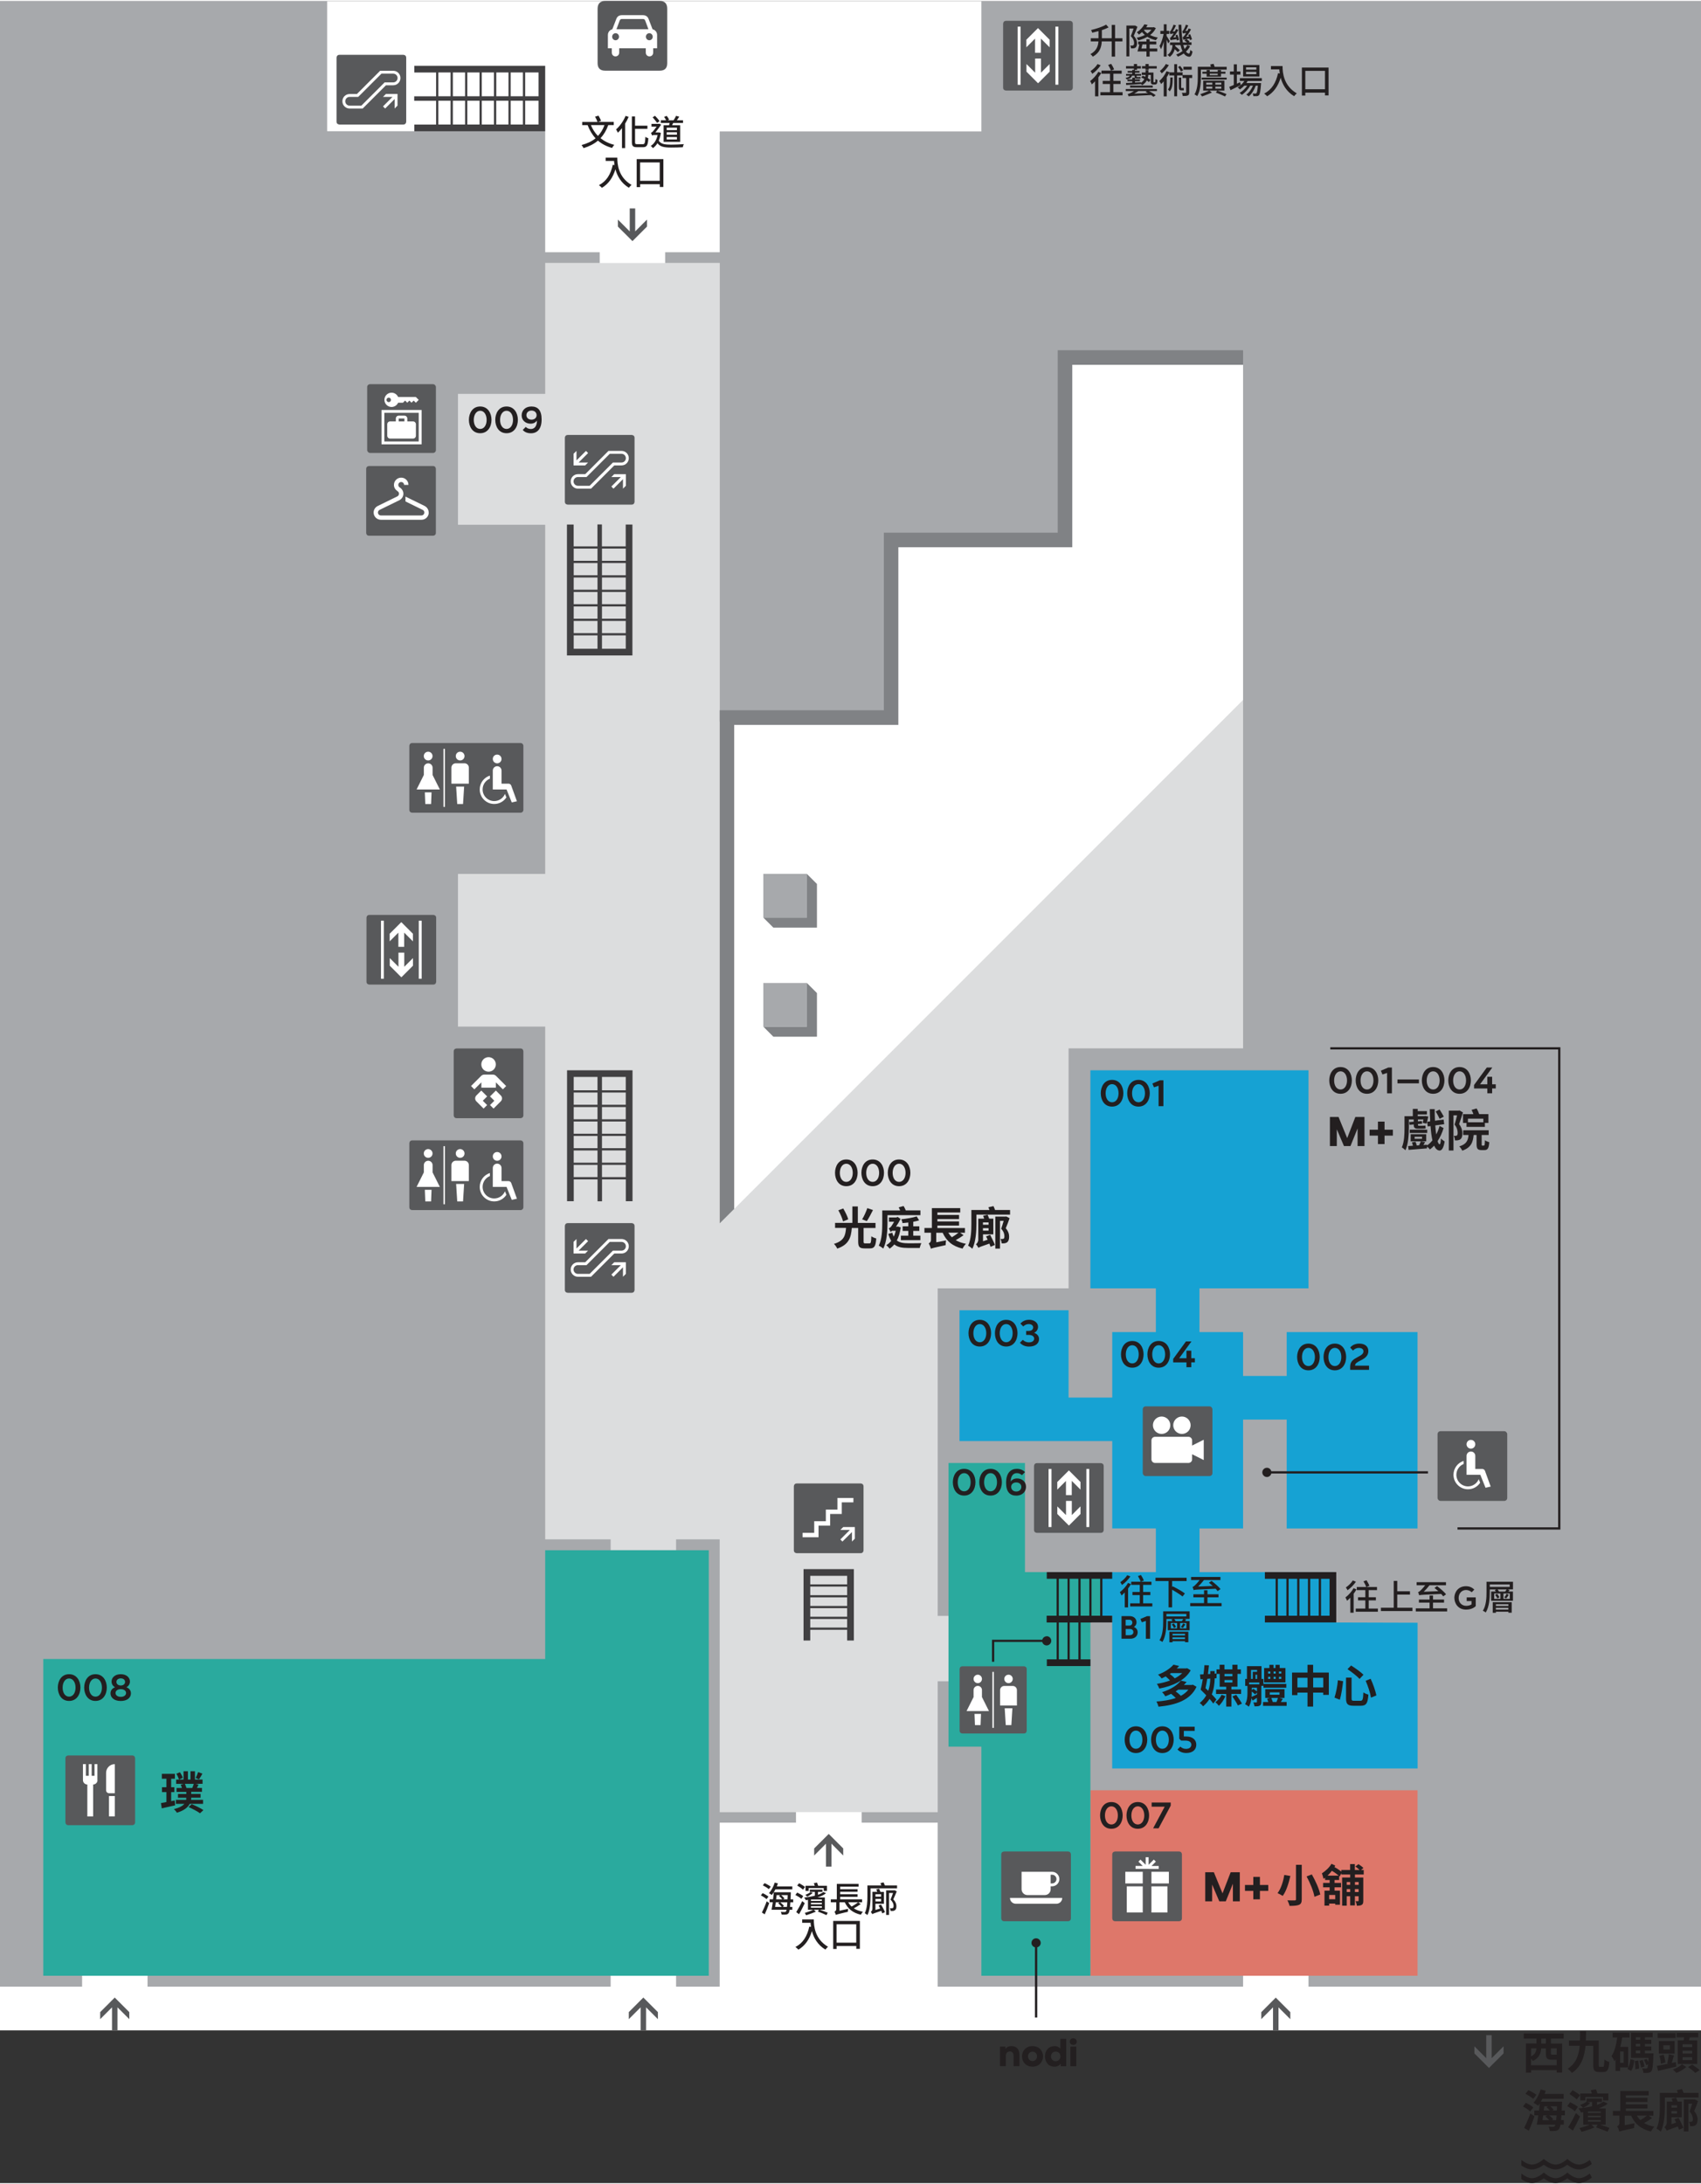 <?xml version="1.0" encoding="UTF-8"?><svg id="Layer_2" xmlns="http://www.w3.org/2000/svg" xmlns:xlink="http://www.w3.org/1999/xlink" viewBox="0 0 342.45 439.21" width="342" height="439"><rect x="0" y="0" width="342.45" height="439.21" fill="#333333" stroke="none"/><defs><style>.cls-1{fill:none;}.cls-2{fill:#58595b;}.cls-3{fill:#231f20;}.cls-4{fill:#414042;}.cls-5{fill:#dcddde;}.cls-6{isolation:isolate;}.cls-7{clip-path:url(#clippath-1);}.cls-8{clip-path:url(#clippath-3);}.cls-9{clip-path:url(#clippath-2);}.cls-10{fill:#de776a;}.cls-11{fill:#2aaa9e;}.cls-12{fill:#fff;}.cls-13{fill:#808285;}.cls-14{fill:#16a2d3;}.cls-15{clip-path:url(#clippath);}.cls-16{fill:#a7a9ac;}</style><clipPath id="clippath"><rect class="cls-1" width="342.45" height="408.46"/></clipPath><clipPath id="clippath-1"><rect class="cls-1" x="-.9" y="-.9" width="344.25" height="410.26"/></clipPath><clipPath id="clippath-2"><rect class="cls-1" width="342.45" height="408.46"/></clipPath><clipPath id="clippath-3"><rect class="cls-1" width="342.45" height="408.46"/></clipPath></defs><g id="Layer_1-2"><rect class="cls-12" width="342.45" height="408.46"/><g class="cls-15"><g class="cls-6"><g class="cls-7"><polygon class="cls-5" points="254.65 364.53 78.71 364.53 78.71 52.75 144.89 52.75 144.89 246.06 254.65 136.29 254.65 364.53"/><path class="cls-4" d="M115.5,131.74h11.82v-26.35h-1.35v4.39h-4.79v-4.41h-.9v4.41h-4.79v-4.39h-1.35v26.35h1.35ZM121.19,121.88h4.79v2.46h-4.79v-2.46ZM125.98,127.25h-4.79v-2.46h4.79v2.46ZM121.19,118.96h4.79v2.46h-4.79v-2.46ZM121.19,116.05h4.79v2.46h-4.79v-2.46ZM121.19,113.14h4.79v2.46h-4.79v-2.46ZM120.29,115.6h-4.79v-2.46h4.79v2.46ZM120.29,118.51h-4.79v-2.46h4.79v2.46ZM120.29,121.42h-4.79v-2.46h4.79v2.46ZM120.29,124.34h-4.79v-2.46h4.79v2.46ZM120.29,127.25h-4.79v-2.46h4.79v2.46ZM115.5,127.7h4.79v2.69h-4.79v-2.69ZM121.19,127.7h4.79v2.69h-4.79v-2.69ZM125.98,112.69h-4.79v-2.46h4.79v2.46ZM120.29,112.69h-4.79v-2.46h4.79v2.46Z"/><path class="cls-4" d="M125.98,215.23h-11.82v26.35h1.35v-4.39h4.79v4.41h.9v-4.41h4.79v4.39h1.35v-26.35h-1.35ZM120.29,225.09h-4.79v-2.46h4.79v2.46ZM115.5,219.71h4.79v2.46h-4.79v-2.46ZM120.29,228h-4.79v-2.46h4.79v2.46ZM120.29,230.91h-4.79v-2.46h4.79v2.46ZM120.29,233.83h-4.79v-2.46h4.79v2.46ZM121.19,231.36h4.79v2.46h-4.79v-2.46ZM121.19,228.45h4.79v2.46h-4.79v-2.46ZM121.19,225.54h4.79v2.46h-4.79v-2.46ZM121.19,222.63h4.79v2.46h-4.79v-2.46ZM121.19,219.71h4.79v2.46h-4.79v-2.46ZM125.98,219.26h-4.79v-2.69h4.79v2.69ZM120.29,219.26h-4.79v-2.69h4.79v2.69ZM115.5,234.27h4.79v2.46h-4.79v-2.46ZM121.19,234.27h4.79v2.46h-4.79v-2.46Z"/><g class="cls-9"><path class="cls-2" d="M114.31,101.38s-.59,0-.59-.58v-12.86s0-.58.59-.58h12.86s.58,0,.58.58v12.86s0,.58-.58.58h-12.86Z"/><path class="cls-12" d="M123.08,95.83h1.91l-1.91,1.91.43.43,1.91-1.91v1.91l.58-.58v-2.34h-2.34l-.59.58ZM118.4,92.91h-1.91l1.91-1.91-.43-.43-1.91,1.91v-1.91l-.59.58v2.34h2.34l.58-.58ZM126,92.03c0,.48-.39.88-.88.88h-1.73l-4.68,4.68h-2.36c-.48,0-.88-.39-.88-.88s.39-.88.88-.88h1.73l4.68-4.68h2.36c.49,0,.88.39.88.88M126.59,92.03c0-.81-.65-1.46-1.46-1.46h-2.63l-4.68,4.68h-1.46c-.81,0-1.46.65-1.46,1.46s.65,1.46,1.46,1.46h2.63l4.68-4.68h1.46c.81,0,1.46-.65,1.46-1.46"/><path class="cls-2" d="M114.31,260.01s-.59,0-.59-.58v-12.86s0-.58.59-.58h12.86s.58,0,.58.58v12.86s0,.58-.58.58h-12.86Z"/><path class="cls-12" d="M123.08,254.45h1.91l-1.91,1.91.43.43,1.91-1.91v1.91l.58-.58v-2.34h-2.34l-.59.58ZM118.4,251.53h-1.91l1.91-1.91-.43-.43-1.91,1.91v-1.91l-.59.58v2.34h2.34l.58-.58ZM126,250.65c0,.48-.39.88-.88.88h-1.73l-4.68,4.68h-2.36c-.48,0-.88-.39-.88-.88s.39-.88.88-.88h1.73l4.68-4.68h2.36c.49,0,.88.39.88.88M126.59,250.65c0-.81-.65-1.46-1.46-1.46h-2.63l-4.68,4.68h-1.46c-.81,0-1.46.65-1.46,1.46s.65,1.46,1.46,1.46h2.63l4.68-4.68h1.46c.81,0,1.46-.65,1.46-1.46"/><polygon class="cls-16" points="197.57 .05 197.57 26.27 144.89 26.27 144.89 50.58 133.91 50.58 133.91 52.75 144.89 52.75 144.89 145.03 180.01 145.03 180.01 108.9 214.87 108.9 214.87 71.99 250.26 71.99 250.26 210.82 215.13 210.82 215.13 259.12 188.78 259.12 188.78 325.04 190.96 325.04 190.96 338.21 188.78 338.21 188.78 364.53 173.47 364.53 173.47 366.66 188.78 366.66 188.78 399.67 188.79 399.67 250.26 399.67 250.26 397.47 263.43 397.47 263.43 399.67 342.46 399.67 342.46 .05 197.57 .05"/><polygon class="cls-16" points="144.89 364.53 144.89 309.64 136.11 309.64 136.11 311.83 122.94 311.83 122.94 309.64 109.76 309.64 109.76 206.44 92.2 206.44 92.2 175.71 109.76 175.71 109.76 105.44 92.2 105.44 92.2 79.09 109.76 79.09 109.76 52.75 120.74 52.75 120.74 50.58 109.76 50.58 109.76 26.23 65.86 26.23 65.86 .06 0 .06 0 399.67 16.53 399.67 16.53 397.47 29.7 397.47 29.7 399.67 122.94 399.67 122.94 397.47 136.11 397.47 136.11 399.67 144.89 399.67 144.89 366.66 160.25 366.66 160.25 364.53 144.89 364.53"/><polygon class="cls-13" points="180.86 145.72 147.81 145.72 147.81 243.14 144.89 246.05 144.89 142.77 177.94 142.77 177.94 107.03 212.94 107.03 212.94 70.31 250.26 70.31 250.26 73.24 215.87 73.24 215.87 109.96 180.86 109.96 180.86 145.72"/><polygon class="cls-13" points="162.44 175.7 162.44 184.49 153.67 184.49 155.69 186.51 164.47 186.51 164.47 177.73 162.44 175.7"/><polygon class="cls-13" points="162.44 197.66 162.44 206.44 153.67 206.44 155.69 208.47 164.47 208.47 164.47 199.69 162.44 197.66"/></g><polygon class="cls-14" points="268.5 326.37 268.5 316.23 241.49 316.23 241.49 307.45 250.26 307.45 250.26 285.53 259.04 285.53 259.04 307.45 285.38 307.45 285.38 267.92 259.04 267.92 259.04 276.75 250.26 276.75 250.26 267.92 241.48 267.92 241.48 259.12 263.43 259.12 263.43 215.23 219.52 215.23 219.52 259.12 232.7 259.12 232.7 267.92 223.92 267.92 223.92 281.1 215.13 281.1 215.13 263.53 193.17 263.53 193.17 289.86 223.92 289.86 223.92 307.44 232.7 307.44 232.7 316.23 223.91 316.23 223.91 316.23 221.72 316.23 221.72 325.01 223.91 325.01 223.91 355.75 285.4 355.75 285.39 326.42 268.5 326.37"/><rect class="cls-10" x="219.52" y="360.14" width="65.86" height="37.33"/><polygon class="cls-11" points="142.69 311.83 109.76 311.83 109.76 333.72 8.71 333.72 8.71 397.47 142.69 397.47 142.69 311.83"/><polygon class="cls-11" points="206.35 294.27 206.35 316.23 221.72 316.23 221.72 325.01 219.52 325.01 219.52 397.47 197.57 397.47 197.57 351.36 190.96 351.36 190.96 294.27 206.35 294.27"/><rect class="cls-16" x="153.67" y="175.7" width="8.78" height="8.78"/><rect class="cls-16" x="153.67" y="197.66" width="8.78" height="8.78"/><path class="cls-4" d="M109.76,26.23v-13.17h-26.35v1.35h4.39v4.79h-4.41v.9h4.41v4.79h-4.39v1.35h26.35ZM102.37,19.19h-2.46v-4.79h2.46v4.79ZM102.81,14.4h2.46v4.79h-2.46v-4.79ZM99.45,19.19h-2.46v-4.79h2.46v4.79ZM96.54,19.19h-2.46v-4.79h2.46v4.79ZM93.63,19.19h-2.46v-4.79h2.46v4.79ZM93.63,24.88h-2.46v-4.79h2.46v4.79ZM94.08,20.09h2.46v4.79h-2.46v-4.79ZM96.99,20.09h2.46v4.79h-2.46v-4.79ZM99.9,20.09h2.46v4.79h-2.46v-4.79ZM102.81,20.09h2.46v4.79h-2.46v-4.79ZM105.73,20.09h2.69v4.79h-2.69v-4.79ZM108.42,19.19h-2.69v-4.79h2.69v4.79ZM88.25,14.4h2.46v4.79h-2.46v-4.79ZM88.25,20.09h2.46v4.79h-2.46v-4.79Z"/><path class="cls-4" d="M170.55,318.7h-7.43v-1.72h7.43v1.72ZM163.12,323.49h7.43v1.72h-7.43v-1.72ZM170.55,327.39h-7.43v-1.72h7.43v1.72ZM163.12,321.32h7.43v1.72h-7.43v-1.72ZM163.12,319.15h7.43v1.72h-7.43v-1.72ZM170.55,330h1.35v-14.37h-10.13v14.37h1.35v-2.16h7.43v2.16Z"/><path class="cls-3" d="M223.91,317.57v-1.34h-13.17v1.34h1.97v7.44h-1.97v1.35h13.17v-1.35h-1.97v-7.44h1.97ZM217.55,317.57h1.75v7.44h-1.75v-7.44ZM217.1,325.01h-1.75v-7.44h1.75v7.44ZM213.16,317.57h1.75v7.44h-1.75v-7.44ZM221.49,325.01h-1.74v-7.44h1.74v7.44Z"/><path class="cls-3" d="M219.74,326.36v-1.35h-8.99v1.35h1.97v7.43h-1.97v1.35h8.78v-1.35h-1.97v-7.43h2.18ZM213.16,326.36h1.75v7.43h-1.75v-7.43ZM217.1,333.79h-1.74v-7.43h1.74v7.43Z"/><path class="cls-3" d="M267.67,325.01h-1.72v-7.43h1.72v7.43ZM259.43,317.58h1.72v7.43h-1.72v-7.43ZM258.98,325.01h-1.72v-7.43h1.72v7.43ZM261.6,317.58h1.72v7.43h-1.72v-7.43ZM263.78,317.58h1.72v7.43h-1.72v-7.43ZM254.65,325.01v1.35h14.37v-10.13h-14.37v1.35h2.16v7.43h-2.16Z"/><g class="cls-8"><path class="cls-2" d="M91.93,210.84s-.59,0-.59.59v12.86s0,.58.59.58h12.86s.58,0,.58-.58v-12.86s0-.59-.58-.59h-12.86Z"/><path class="cls-12" d="M98.65,220.49l.87.87-.87.87.71.71,1.46-1.46h0s0,0,0,0c.33-.33.33-.85,0-1.18l-.99-.99-1.18,1.18ZM95.9,220.3c-.32.33-.32.85,0,1.18,0,0,0,0,0,0l1.46,1.46.71-.71-.87-.87.87-.87-1.18-1.18-.99.99ZM99.82,214.05c0-.81-.65-1.46-1.46-1.46s-1.46.65-1.46,1.46.65,1.46,1.46,1.46,1.46-.65,1.46-1.46M101.9,218.4l-2.04-2.04s0,0,0,0c-.17-.17-.4-.26-.62-.26h-1.75c-.24,0-.46.1-.62.26l-2.04,2.04.67.67,1.41-1.41v1.07h2.92v-1.07l1.41,1.41.67-.67Z"/><path class="cls-2" d="M121.88,0c-1.01,0-1.57.52-1.57,1.58v10.95c0,.99.51,1.51,1.51,1.51h11c1.01,0,1.51-.49,1.51-1.51V1.58C134.34.55,133.83,0,132.79,0,132.79,0,121.88,0,121.88,0"/><path class="cls-12" d="M131.38,5.72l-.81-2.1c-.15-.4-.48-.74-1.11-.75h-4.27c-.62,0-.96.34-1.11.75l-.81,2.1c-.32.04-.89.42-.89,1.14v2.67h.79v.85c0,1.05,1.49,1.04,1.49,0v-.85h5.35v.85c0,1.04,1.49,1.05,1.49,0v-.85h.79v-2.67c0-.72-.57-1.1-.9-1.14M123.93,7.92c-.38,0-.69-.32-.69-.71,0-.39.31-.71.69-.71.38,0,.69.31.69.71,0,.39-.31.71-.69.71M127.33,5.7h-3.22l.61-1.65c.07-.24.19-.4.46-.41h4.29c.27,0,.38.17.46.41l.61,1.65h-3.22ZM130.72,7.92c-.38,0-.69-.32-.69-.71,0-.39.31-.71.69-.71.38,0,.68.31.69.71,0,.39-.31.71-.69.71"/><path class="cls-2" d="M74.31,93.61s-.59,0-.59.59v12.86s0,.58.59.58h12.86s.58,0,.58-.58v-12.86s0-.59-.58-.59h-12.86Z"/><path class="cls-12" d="M86.3,102.96c0-.57-.33-1.06-.8-1.3,0,0-.03-.01-.03-.02l-3.84-1.88v.98l3.49,1.71c.19.1.31.29.31.52,0,.32-.26.59-.58.59h-8.18c-.32,0-.58-.26-.58-.59,0-.22.13-.42.31-.52h0l3.99-1.95c.48-.24.82-.74.82-1.31,0-.54-.3-.99-.73-1.27-.19-.12-.29-.29-.29-.51,0-.32.26-.58.58-.58s.58.26.58.58h.88c0-.81-.65-1.46-1.46-1.46s-1.46.65-1.46,1.46c0,.54.26.94.73,1.27.2.14.29.29.29.51h0c0,.23-.14.43-.33.53l-3.95,1.93s-.03.02-.03.02c-.47.24-.8.73-.8,1.3,0,.81.66,1.46,1.46,1.46h8.18c.81,0,1.46-.65,1.46-1.46"/><path class="cls-2" d="M193.75,348.71s-.56,0-.56-.56v-12.4s0-.56.56-.56h12.39s.56,0,.56.56v12.4s0,.56-.56.56h-12.39Z"/><path class="cls-12" d="M203.82,343.64h-1.55l.21,3.38h1.13l.21-3.38ZM197.5,344.77h-1.31l.09,2.25h1.13l.09-2.25ZM197.69,337.73c0-.47-.38-.85-.84-.85s-.85.38-.85.85.38.85.85.85.84-.38.84-.85M194.59,344.2h4.51l-1.41-2.82v-1.41c0-.47-.38-.84-.84-.84s-.85.38-.85.84v1.41l-1.41,2.82ZM199.8,347.58h.28v-11.27h-.28v11.27ZM203.89,337.73c0-.47-.38-.85-.85-.85s-.85.38-.85.85.38.85.85.85.85-.38.85-.85M204.73,343.08v-3.1c0-.47-.38-.84-.85-.84h-1.69c-.47,0-.85.38-.85.84v3.1h3.38Z"/><path class="cls-2" d="M68.34,24.88s-.59,0-.59-.58v-12.86s0-.59.59-.59h12.86s.58,0,.58.59v12.86s0,.58-.58.58h-12.86Z"/><path class="cls-12" d="M77.11,19.32h1.91l-1.91,1.91.43.43,1.91-1.91v1.91l.58-.59v-2.34h-2.34l-.58.58ZM80.04,15.52c0,.48-.39.88-.88.88h-1.73l-4.68,4.68h-2.36c-.48,0-.88-.39-.88-.88s.39-.88.88-.88h1.73l4.68-4.68h2.36c.49,0,.88.39.88.88M80.62,15.52c0-.81-.65-1.46-1.46-1.46h-2.63l-4.68,4.68h-1.46c-.81,0-1.46.65-1.46,1.46s.65,1.46,1.46,1.46h2.63l4.68-4.68h1.46c.81,0,1.46-.66,1.46-1.46"/><path class="cls-2" d="M160.41,312.42s-.59,0-.59-.58v-12.86s0-.59.59-.59h12.86s.58,0,.58.59v12.86s0,.58-.58.58h-12.86Z"/><polygon class="cls-12" points="171.81 302.19 171.81 301.31 168.59 301.31 168.59 303.65 166.26 303.65 166.26 305.99 163.92 305.99 163.92 308.33 161.58 308.33 161.58 309.21 164.79 309.21 164.79 306.87 167.13 306.87 167.13 304.53 169.47 304.53 169.47 302.19 171.81 302.19"/><polygon class="cls-12" points="172.1 309.5 172.1 307.75 172.1 307.16 169.76 307.16 169.18 307.75 171.09 307.75 169.18 309.66 169.6 310.08 171.52 308.17 171.52 310.08 172.1 309.5"/><path class="cls-2" d="M224.51,372.46s-.59,0-.59.59v12.86s0,.59.59.59h12.86s.58,0,.58-.59v-12.86s0-.59-.58-.59h-12.86Z"/><path class="cls-12" d="M231.81,384.74h3.22v-5.26h-3.22v5.26ZM230.06,379.48h-3.22v5.26h3.22v-5.26ZM230.06,376.55h-3.51v2.34h3.51v-2.34ZM231.23,375.97h2.05v-.59h-1.46l.88-.88-.41-.41-1.05,1.05v-1.52h-.59v1.52l-1.05-1.05-.41.41.87.87h-1.45v.59h2.63ZM235.32,376.55h-3.51v2.34h3.51v-2.34Z"/><polygon class="cls-2" points="169.76 373.27 169.76 371.85 166.84 368.93 163.91 371.85 163.91 373.27 166.29 370.89 166.29 375.51 167.39 375.51 167.39 370.89 169.76 373.27"/><polygon class="cls-2" points="132.45 406.21 132.45 404.79 129.52 401.86 126.59 404.79 126.59 406.21 128.97 403.83 128.97 408.45 130.07 408.45 130.07 403.83 132.45 406.21"/><polygon class="cls-2" points="259.77 406.21 259.77 404.8 256.84 401.87 253.92 404.8 253.92 406.21 256.29 403.83 256.29 408.45 257.39 408.45 257.39 403.83 259.77 406.21"/><polygon class="cls-2" points="124.4 44.01 124.4 45.43 127.33 48.35 130.25 45.43 130.25 44.01 127.88 46.39 127.88 41.77 126.78 41.77 126.78 46.39 124.4 44.01"/><rect class="cls-2" x="230.06" y="282.87" width="14.03" height="14.03" rx=".59" ry=".59"/><path class="cls-12" d="M242.34,289.59l-2.34,1.17v-1.03c0-.4-.33-.73-.73-.73h-6.73c-.4,0-.73.32-.73.73v3.81c0,.4.33.72.73.72h6.73c.4,0,.73-.32.73-.72v-1.03l2.34,1.17v-4.09Z"/><path class="cls-12" d="M233.86,288.42c.97,0,1.75-.78,1.75-1.75s-.79-1.75-1.75-1.75-1.75.78-1.75,1.75.79,1.75,1.75,1.75"/><path class="cls-12" d="M237.95,288.42c.97,0,1.75-.78,1.75-1.75s-.79-1.75-1.75-1.75-1.75.78-1.75,1.75.79,1.75,1.75,1.75"/><path class="cls-2" d="M13.76,353.13s-.59,0-.59.59v12.86s0,.59.59.59h12.86s.58,0,.58-.59v-12.86s0-.59-.58-.59h-12.86Z"/><path class="cls-12" d="M23.11,361.31h-1.17v4.09h1.17v-4.09ZM19.61,358.1v-3.22h-.58v2.34h-.58v-2.34h-.58v2.34h-.58v-2.34h-.59v3.22c0,.48.39.88.88.88v6.43h1.17v-6.43c.48,0,.88-.39.88-.88M23.11,354.88c-.97,0-1.75.79-1.75,1.75v3.51c0,.32.26.59.58.59h1.17v-5.85Z"/><polygon class="cls-3" points="314.14 307.67 293.43 307.67 293.43 307.22 313.69 307.22 313.69 211.04 267.82 211.04 267.82 210.59 314.14 210.59 314.14 307.67"/><path class="cls-2" d="M208.76,308.33s-.59,0-.59-.58v-12.86s0-.59.59-.59h12.86s.58,0,.58.59v12.86s0,.58-.58.58h-12.86Z"/><path class="cls-12" d="M211.1,307.16h.59v-11.69h-.59v11.69ZM215.78,297.88l1.75,1.75v-1.53l-2.34-2.34-2.34,2.34v1.53l1.75-1.75v2.85h1.17v-2.85ZM215.19,306.87l2.34-2.34v-1.53l-1.75,1.75v-2.85h-1.17v2.85l-1.75-1.75v1.53l2.34,2.34ZM219.29,295.47h-.58v11.69h.58v-11.69Z"/><path class="cls-3" d="M210.72,329.15c-.43,0-.78.3-.88.7h-9.76s-.37,0-.37,0v4.43h.45v-3.99h9.67c.1.4.45.7.88.7.51,0,.93-.41.93-.93s-.41-.93-.93-.93"/><path class="cls-2" d="M74.37,197.98s-.59,0-.59-.58v-12.86s0-.58.59-.58h12.86s.58,0,.58.58v12.86s0,.58-.58.58h-12.86Z"/><path class="cls-12" d="M76.7,196.81h.58v-11.69h-.58v11.69ZM81.38,187.53l1.75,1.75v-1.53l-2.34-2.34-2.34,2.34v1.53l1.75-1.75v2.85h1.17v-2.85ZM80.8,196.52l2.34-2.34v-1.53l-1.75,1.75v-2.85h-1.17v2.85l-1.75-1.75v1.53l2.34,2.34ZM84.89,185.12h-.58v11.69h.58v-11.69Z"/><path class="cls-2" d="M104.79,149.36h-21.8c-.58,0-.58.59-.58.59v12.86c0,.58.58.58.58.58h21.8c.32,0,.58-.26.58-.58v-12.86c0-.32-.26-.59-.58-.59"/><path class="cls-12" d="M93.44,158.13h-1.61l.22,3.51h1.17l.22-3.51ZM86.89,159.3h-1.36l.09,2.34h1.17l.09-2.34ZM87.08,151.99c0-.48-.39-.88-.88-.88s-.88.39-.88.88.39.88.88.88.88-.39.88-.88M83.87,158.71h4.68l-1.46-2.92v-1.46c0-.48-.39-.88-.88-.88s-.88.39-.88.88v1.46l-1.46,2.92ZM89.28,162.22h.29v-11.69h-.29v11.69ZM93.52,151.99c0-.48-.39-.88-.88-.88s-.88.39-.88.88.39.88.88.88.88-.39.88-.88M94.39,157.54v-3.22c0-.48-.39-.88-.88-.88h-1.75c-.48,0-.88.39-.88.88v3.22h3.51Z"/><path class="cls-12" d="M98.63,156.54v-.62c-1.19.37-2.05,1.48-2.05,2.79,0,1.62,1.31,2.92,2.92,2.92,1.03,0,1.93-.53,2.45-1.32l-.29-.71c-.35.85-1.19,1.45-2.16,1.45-1.29,0-2.34-1.05-2.34-2.34,0-.98.6-1.82,1.46-2.17M100.97,152.57c0-.48-.39-.88-.88-.88s-.88.39-.88.88.39.88.88.88.88-.39.88-.88M104.07,161.09l-1.15-3.17h0c-.08-.22-.3-.38-.55-.38h-1.4v-2.63c0-.48-.39-.88-.88-.88s-.88.39-.88.88v3.8h2.77l1.05,2.61,1.02-.23Z"/><path class="cls-2" d="M104.79,229.34h-21.8c-.58,0-.58.59-.58.59v12.86c0,.58.58.58.58.58h21.8c.32,0,.58-.26.58-.58v-12.86c0-.32-.26-.59-.58-.59"/><path class="cls-12" d="M93.44,238.11h-1.61l.22,3.51h1.17l.22-3.51ZM86.89,239.28h-1.36l.09,2.34h1.17l.09-2.34ZM87.08,231.97c0-.48-.39-.88-.88-.88s-.88.39-.88.88.39.88.88.88.88-.39.88-.88M83.87,238.7h4.68l-1.46-2.92v-1.46c0-.48-.39-.88-.88-.88s-.88.39-.88.88v1.46l-1.46,2.92ZM89.28,242.2h.29v-11.69h-.29v11.69ZM93.52,231.97c0-.48-.39-.88-.88-.88s-.88.39-.88.88.39.88.88.88.88-.39.88-.88M94.39,237.53v-3.22c0-.48-.39-.88-.88-.88h-1.75c-.48,0-.88.39-.88.88v3.22h3.51Z"/><path class="cls-12" d="M98.63,236.53v-.62c-1.19.37-2.05,1.48-2.05,2.79,0,1.62,1.31,2.92,2.92,2.92,1.03,0,1.93-.53,2.45-1.33l-.29-.71c-.35.85-1.19,1.45-2.16,1.45-1.29,0-2.34-1.05-2.34-2.34,0-.98.6-1.82,1.46-2.17M100.97,232.56c0-.48-.39-.88-.88-.88s-.88.39-.88.88.39.88.88.88.88-.39.88-.88M104.07,241.08l-1.15-3.17h0c-.08-.22-.3-.38-.55-.38h-1.4v-2.63c0-.48-.39-.88-.88-.88s-.88.39-.88.88v3.8h2.77l1.05,2.61,1.02-.23Z"/><rect class="cls-2" x="73.92" y="77.14" width="13.84" height="13.84" rx=".58" ry=".58"/><path class="cls-12" d="M78.71,80.3c0,.25-.2.45-.45.45s-.45-.2-.45-.45.2-.45.45-.45.45.2.45.45M83.72,80.88l.58-.58-.58-.58h-3.57c-.22-.51-.73-.87-1.32-.87-.8,0-1.44.65-1.44,1.44s.65,1.44,1.44,1.44c.59,0,1.1-.36,1.32-.86h.98l.43-.43.43.43.43-.43.43.43.43-.43.43.43ZM80.27,84.05h1.15v.58h-1.15v-.58ZM77.96,85.21v2.3c0,.32.26.58.58.58h4.61c.32,0,.58-.26.58-.58v-2.3c0-.32-.26-.58-.58-.58h-1.15v-.58c0-.32-.26-.58-.58-.58h-1.15c-.32,0-.58.26-.58.58v.58h-1.15c-.32,0-.58.26-.58.58M84.3,88.67h-6.92v-5.77h6.92v5.77ZM84.88,82.33h-8.07v6.92h8.07v-6.92Z"/><path class="cls-2" d="M202.54,18.04s-.59,0-.59-.58V4.6s0-.59.59-.59h12.86s.58,0,.58.59v12.86s0,.58-.58.58h-12.86Z"/><path class="cls-12" d="M204.88,16.88h.59V5.18h-.59v11.69ZM209.56,7.59l1.75,1.75v-1.53l-2.34-2.34-2.34,2.34v1.53l1.75-1.75v2.85h1.17v-2.85ZM208.98,16.58l2.34-2.34v-1.54l-1.75,1.75v-2.85h-1.17v2.85l-1.75-1.75v1.54l2.34,2.34ZM213.07,5.18h-.59v11.69h.59V5.18Z"/><path class="cls-3" d="M287.48,295.93h-31.54c-.1-.4-.45-.7-.88-.7-.51,0-.93.42-.93.93s.42.93.93.93c.43,0,.78-.3.88-.7h31.54v-.45Z"/><rect class="cls-2" x="289.41" y="287.87" width="14.03" height="14.03" rx=".59" ry=".59"/><path class="cls-12" d="M294.67,294.47v-.62c-1.19.37-2.05,1.48-2.05,2.79,0,1.62,1.31,2.92,2.92,2.92,1.03,0,1.93-.53,2.45-1.32l-.29-.71c-.35.85-1.19,1.45-2.16,1.45-1.29,0-2.34-1.05-2.34-2.34,0-.98.6-1.82,1.46-2.17M297.01,290.5c0-.48-.39-.88-.88-.88s-.88.39-.88.88.39.88.88.88.88-.39.88-.88M300.11,299.02l-1.15-3.17h0c-.08-.22-.3-.38-.55-.38h-1.4v-2.63c0-.49-.39-.88-.88-.88s-.88.39-.88.88v3.8h2.77l1.05,2.61,1.02-.23Z"/><polygon class="cls-2" points="26.03 406.21 26.03 404.79 23.1 401.86 20.17 404.79 20.17 406.21 22.55 403.83 22.55 408.45 23.65 408.45 23.65 403.83 26.03 406.21"/><path class="cls-2" d="M202.16,372.46s-.59,0-.59.59v12.86s0,.59.59.59h12.86s.58,0,.58-.59v-12.86s0-.59-.58-.59h-12.86Z"/><path class="cls-12" d="M205.67,381.81h-2.34c0,.65.52,1.17,1.17,1.17h8.18c.65,0,1.17-.52,1.17-1.17h-8.19ZM212.69,378.01c0,.48-.39.88-.88.88h-.29v-1.75h.29c.49,0,.88.39.88.88M213.27,378.01c0-.81-.65-1.46-1.46-1.46h-6.14v3.51c0,.64.52,1.17,1.17,1.17h3.51c.65,0,1.17-.52,1.17-1.17v-.59h.29c.81,0,1.46-.65,1.46-1.46"/><path class="cls-3" d="M208.82,405.88v-14.14c.4-.1.7-.45.7-.88,0-.51-.42-.93-.93-.93s-.93.41-.93.93c0,.43.3.78.7.88v14.14h.45Z"/></g></g></g></g><path class="cls-3" d="M221.61,219.85c0-1.34.71-2.69,2.27-2.69s2.28,1.36,2.28,2.69-.71,2.69-2.28,2.69-2.27-1.36-2.27-2.69ZM225.19,219.86c0-1.03-.5-1.84-1.3-1.84s-1.3.81-1.3,1.84.49,1.81,1.3,1.81,1.3-.81,1.3-1.81Z"/><path class="cls-3" d="M226.93,219.85c0-1.34.71-2.69,2.27-2.69s2.28,1.36,2.28,2.69-.71,2.69-2.28,2.69-2.27-1.36-2.27-2.69ZM230.51,219.86c0-1.03-.5-1.84-1.3-1.84s-1.3.81-1.3,1.84.49,1.81,1.3,1.81,1.3-.81,1.3-1.81Z"/><path class="cls-3" d="M233.26,218.34l-.94.32-.32-.77,1.5-.64h.72v5.2h-.97v-4.11Z"/><path class="cls-3" d="M273.1,319.7c-.17.29-.36.6-.58.88v3.82h-.67v-3.02c-.22.23-.43.44-.65.62-.06-.15-.22-.51-.34-.67.61-.45,1.26-1.16,1.65-1.86l.59.24ZM272.98,318.16c-.41.62-1.07,1.3-1.69,1.72-.07-.15-.24-.43-.34-.56.53-.35,1.11-.92,1.4-1.41l.63.25ZM275.11,317.87c.23.35.48.82.58,1.12l-.62.24h2.15v.63h-1.67v1.43h1.45v.63h-1.45v1.65h1.85v.63h-4.46v-.63h1.93v-1.65h-1.47v-.63h1.47v-1.43h-1.72v-.63h1.9c-.09-.3-.32-.78-.55-1.14l.61-.22Z"/><path class="cls-3" d="M281.3,318v2.09h2.56v.67h-2.56v2.64h3.05v.67h-6.34v-.67h2.58v-5.4h.71Z"/><path class="cls-3" d="M288.5,320.94v.82h2.22v.61h-2.22v1.16h2.84v.62h-6.31v-.62h2.78v-1.16h-2.15v-.61h2.15v-.82h.69ZM285.49,320.26c.15-.03.3-.14.49-.32.15-.13.56-.56.94-1.06h-1.72v-.62h5.91v.62h-3.32c-.37.48-.77.93-1.16,1.3l2.94-.11c-.26-.23-.53-.46-.78-.66l.53-.36c.63.48,1.43,1.16,1.81,1.65l-.58.41c-.1-.14-.25-.31-.41-.48-3.71.16-4.13.17-4.43.27-.03-.14-.14-.47-.22-.64Z"/><path class="cls-3" d="M292.79,321.43c0-1.1.74-2.36,2.34-2.36.76,0,1.3.29,1.68.69l-.53.53c-.27-.28-.7-.46-1.14-.46-.85,0-1.48.69-1.48,1.6s.6,1.59,1.53,1.59c.38,0,.78-.1,1.06-.29v-.67h-.97v-.74h1.82v1.75c-.37.4-1.1.71-1.95.71-1.62,0-2.35-1.28-2.35-2.36Z"/><path class="cls-3" d="M301.15,320.15c-.06-.1-.14-.22-.22-.31l.36-.12h-1.36v.53c0,1.2-.1,2.96-.81,4.1-.13-.1-.41-.27-.59-.34.69-1.08.74-2.65.74-3.77v-2.06h5.33v1.53h-1.11l.43.12-.25.31h.92v1.86h-4.39v-1.86h.95ZM299.93,319.21h4.01v-.5h-4.01v.5ZM304.34,322.28v2.12h-.67v-.2h-2.51v.22h-.64v-2.13h3.82ZM300.82,321.62h1.25v-1.08h-1.25v1.08ZM301.41,320.61c.18.21.38.5.46.69l-.42.24c-.07-.2-.27-.5-.44-.72l.4-.21ZM303.67,323.04v-.33h-2.51v.33h2.51ZM301.15,323.77h2.51v-.35h-2.51v.35ZM301.78,320.15h1.25c.11-.14.21-.3.29-.43h-1.83c.12.13.23.29.29.43ZM302.68,321.62h1.27v-1.08h-1.27v1.08ZM303.73,320.83c-.17.27-.35.53-.51.71l-.37-.21c.15-.19.36-.51.47-.73l.41.22Z"/><path class="cls-3" d="M227.69,318.64c-.17.29-.36.6-.58.88v3.82h-.67v-3.02c-.22.23-.43.44-.65.62-.06-.15-.22-.51-.34-.67.61-.45,1.26-1.16,1.65-1.86l.59.24ZM227.57,317.1c-.41.62-1.07,1.3-1.69,1.72-.07-.15-.24-.43-.34-.56.53-.35,1.11-.92,1.4-1.41l.63.25ZM229.7,316.81c.23.35.48.82.58,1.12l-.62.24h2.15v.63h-1.67v1.43h1.45v.63h-1.45v1.65h1.85v.63h-4.46v-.63h1.93v-1.65h-1.47v-.63h1.47v-1.43h-1.72v-.63h1.9c-.09-.3-.32-.78-.55-1.14l.61-.22Z"/><path class="cls-3" d="M238.89,317.36v.67h-2.92v1.2l.12-.14c.81.39,1.91,1.02,2.46,1.44l-.48.61c-.46-.38-1.34-.94-2.1-1.36v3.55h-.71v-5.3h-2.63v-.67h6.25Z"/><path class="cls-3" d="M243.09,319.88v.82h2.22v.61h-2.22v1.16h2.84v.62h-6.31v-.62h2.78v-1.16h-2.15v-.61h2.15v-.82h.69ZM240.08,319.21c.15-.03.3-.14.49-.32.15-.13.56-.56.94-1.06h-1.72v-.62h5.91v.62h-3.32c-.37.48-.77.93-1.16,1.3l2.94-.11c-.26-.23-.53-.46-.78-.66l.53-.36c.63.48,1.43,1.16,1.81,1.65l-.58.41c-.1-.14-.25-.31-.41-.48-3.71.16-4.13.17-4.43.27-.03-.14-.14-.47-.22-.64Z"/><path class="cls-3" d="M225.77,325.09h1.67c.84,0,1.37.53,1.37,1.26,0,.39-.2.72-.53.92.46.18.76.57.76,1.07,0,.75-.57,1.3-1.44,1.3h-1.81v-4.55ZM227.34,326.99c.38,0,.62-.22.62-.59s-.24-.58-.62-.58h-.72v1.17h.71ZM227.44,328.92c.44,0,.73-.22.73-.62s-.28-.62-.71-.62h-.83v1.25h.82Z"/><path class="cls-3" d="M230.69,326.05l-.82.28-.28-.67,1.32-.56h.63v4.55h-.85v-3.6Z"/><path class="cls-3" d="M236.05,326.09c-.06-.1-.14-.22-.22-.31l.36-.12h-1.36v.53c0,1.2-.1,2.96-.81,4.1-.13-.1-.41-.27-.59-.34.69-1.08.74-2.65.74-3.77v-2.06h5.33v1.53h-1.11l.43.12-.25.31h.92v1.86h-4.39v-1.86h.95ZM234.83,325.15h4.01v-.5h-4.01v.5ZM239.24,328.22v2.12h-.67v-.2h-2.51v.22h-.64v-2.13h3.82ZM235.72,327.56h1.25v-1.08h-1.25v1.08ZM236.3,326.55c.18.21.38.5.46.69l-.42.24c-.07-.2-.27-.5-.44-.72l.4-.21ZM238.57,328.98v-.33h-2.51v.33h2.51ZM236.05,329.71h2.51v-.35h-2.51v.35ZM236.68,326.09h1.25c.11-.14.21-.3.29-.43h-1.83c.12.13.23.29.29.43ZM237.58,327.56h1.27v-1.08h-1.27v1.08ZM238.63,326.77c-.17.27-.35.53-.51.71l-.37-.21c.15-.19.36-.51.47-.73l.41.22Z"/><path class="cls-3" d="M94.4,84.32c0-1.33.71-2.69,2.27-2.69s2.28,1.36,2.28,2.69-.71,2.69-2.28,2.69-2.27-1.36-2.27-2.69ZM97.97,84.33c0-1.03-.5-1.84-1.29-1.84s-1.3.81-1.3,1.84.49,1.82,1.3,1.82,1.29-.81,1.29-1.82Z"/><path class="cls-3" d="M99.71,84.32c0-1.33.71-2.69,2.27-2.69s2.28,1.36,2.28,2.69-.71,2.69-2.28,2.69-2.27-1.36-2.27-2.69ZM103.28,84.33c0-1.03-.5-1.84-1.3-1.84s-1.3.81-1.3,1.84.49,1.82,1.3,1.82,1.3-.81,1.3-1.82Z"/><path class="cls-3" d="M105.23,86.36l.62-.62c.23.25.58.42,1.03.42.73,0,1.22-.58,1.22-1.69-.25.33-.63.62-1.29.62-.98,0-1.79-.66-1.79-1.67,0-.94.68-1.79,1.97-1.79s2.05.76,2.05,2.61c0,1.95-.91,2.78-2.15,2.78-.81,0-1.33-.3-1.65-.66ZM108.03,83.38c0-.53-.4-.93-1.02-.93s-1.03.4-1.03.93.42.9,1.03.9,1.02-.38,1.02-.9Z"/><path class="cls-3" d="M194.98,268.14c0-1.33.71-2.69,2.27-2.69s2.28,1.36,2.28,2.69-.71,2.69-2.28,2.69-2.27-1.36-2.27-2.69ZM198.56,268.15c0-1.03-.5-1.84-1.3-1.84s-1.3.81-1.3,1.84.49,1.82,1.3,1.82,1.3-.81,1.3-1.82Z"/><path class="cls-3" d="M200.3,268.14c0-1.33.71-2.69,2.27-2.69s2.28,1.36,2.28,2.69-.71,2.69-2.28,2.69-2.27-1.36-2.27-2.69ZM203.87,268.15c0-1.03-.5-1.84-1.3-1.84s-1.3.81-1.3,1.84.49,1.82,1.3,1.82,1.3-.81,1.3-1.82Z"/><path class="cls-3" d="M205.34,270.06l.58-.58c.26.28.68.51,1.21.51.66,0,1.07-.28,1.07-.76s-.46-.74-1.09-.74h-.52v-.8h.51c.58,0,.9-.3.9-.71,0-.46-.45-.67-.9-.67s-.84.21-1.09.48l-.58-.58c.38-.42.93-.77,1.75-.77,1.03,0,1.8.59,1.8,1.42,0,.5-.27.96-.78,1.21.59.21.98.65.98,1.26,0,.88-.74,1.51-2.01,1.51-.87,0-1.45-.34-1.84-.78Z"/><path class="cls-3" d="M225.68,272.4c0-1.33.71-2.69,2.27-2.69s2.28,1.36,2.28,2.69-.71,2.69-2.28,2.69-2.27-1.36-2.27-2.69ZM229.25,272.41c0-1.03-.5-1.84-1.3-1.84s-1.3.81-1.3,1.84.49,1.82,1.3,1.82,1.3-.81,1.3-1.82Z"/><path class="cls-3" d="M231,272.4c0-1.33.71-2.69,2.27-2.69s2.28,1.36,2.28,2.69-.71,2.69-2.28,2.69-2.27-1.36-2.27-2.69ZM234.57,272.41c0-1.03-.5-1.84-1.3-1.84s-1.3.81-1.3,1.84.49,1.82,1.3,1.82,1.3-.81,1.3-1.82Z"/><path class="cls-3" d="M238.85,274.02h-2.66v-.7l2.57-3.52h1.11l-2.47,3.38h1.46v-1.51h.97v1.51h.73v.83h-.73v.98h-.97v-.98Z"/><path class="cls-3" d="M261.14,272.93c0-1.33.71-2.69,2.27-2.69s2.28,1.36,2.28,2.69-.71,2.69-2.28,2.69-2.27-1.36-2.27-2.69ZM264.72,272.94c0-1.03-.5-1.84-1.3-1.84s-1.3.81-1.3,1.84.49,1.82,1.3,1.82,1.3-.81,1.3-1.82Z"/><path class="cls-3" d="M266.46,272.93c0-1.33.71-2.69,2.27-2.69s2.28,1.36,2.28,2.69-.71,2.69-2.28,2.69-2.27-1.36-2.27-2.69ZM270.04,272.94c0-1.03-.5-1.84-1.3-1.84s-1.3.81-1.3,1.84.49,1.82,1.3,1.82,1.3-.81,1.3-1.82Z"/><path class="cls-3" d="M271.83,274.79c0-.97.69-1.42,1.52-1.85.82-.42,1.14-.68,1.14-1.15,0-.45-.38-.68-.91-.68s-.9.22-1.19.53l-.57-.6c.39-.47.98-.8,1.84-.8,1.14,0,1.82.58,1.82,1.5s-.62,1.42-1.5,1.86c-.74.38-1.15.61-1.17,1.02v.06h2.81v.84h-3.8v-.74Z"/><path class="cls-3" d="M191.83,298.14c0-1.33.71-2.69,2.27-2.69s2.28,1.36,2.28,2.69-.71,2.69-2.28,2.69-2.27-1.36-2.27-2.69ZM195.41,298.15c0-1.03-.5-1.84-1.3-1.84s-1.3.81-1.3,1.84.49,1.82,1.3,1.82,1.3-.81,1.3-1.82Z"/><path class="cls-3" d="M197.15,298.14c0-1.33.71-2.69,2.27-2.69s2.28,1.36,2.28,2.69-.71,2.69-2.28,2.69-2.27-1.36-2.27-2.69ZM200.72,298.15c0-1.03-.5-1.84-1.3-1.84s-1.3.81-1.3,1.84.49,1.82,1.3,1.82,1.3-.81,1.3-1.82Z"/><path class="cls-3" d="M202.55,298.26c0-1.98.92-2.81,2.15-2.81.81,0,1.33.3,1.65.66l-.62.62c-.23-.25-.58-.42-1.03-.42-.71,0-1.22.58-1.22,1.69.25-.33.63-.62,1.29-.62.98,0,1.79.66,1.79,1.67,0,.94-.69,1.79-1.96,1.79s-2.05-.76-2.05-2.57ZM205.62,299.08c0-.53-.42-.9-1.03-.9s-1.02.38-1.02.9.4.93,1.02.93,1.03-.4,1.03-.93Z"/><path class="cls-3" d="M168.11,235.87c0-1.34.71-2.69,2.27-2.69s2.28,1.36,2.28,2.69-.71,2.69-2.28,2.69-2.27-1.36-2.27-2.69ZM171.68,235.88c0-1.03-.5-1.84-1.3-1.84s-1.3.81-1.3,1.84.49,1.81,1.3,1.81,1.3-.81,1.3-1.81Z"/><path class="cls-3" d="M173.42,235.87c0-1.34.71-2.69,2.27-2.69s2.28,1.36,2.28,2.69-.71,2.69-2.28,2.69-2.27-1.36-2.27-2.69ZM176.99,235.88c0-1.03-.5-1.84-1.3-1.84s-1.3.81-1.3,1.84.49,1.81,1.3,1.81,1.3-.81,1.3-1.81Z"/><path class="cls-3" d="M178.73,235.87c0-1.34.71-2.69,2.27-2.69s2.28,1.36,2.28,2.69-.71,2.69-2.28,2.69-2.27-1.36-2.27-2.69ZM182.31,235.88c0-1.03-.5-1.84-1.3-1.84s-1.3.81-1.3,1.84.49,1.81,1.3,1.81,1.3-.81,1.3-1.81Z"/><path class="cls-3" d="M172.7,242.65v3.3h3.56v1.02h-2.4v2.72c0,.32.05.38.34.38h.83c.3,0,.35-.2.39-1.43.23.18.7.37.99.44-.11,1.58-.39,2-1.28,2h-1.08c-1.02,0-1.28-.33-1.28-1.38v-2.73h-1.28c-.16,1.9-.57,3.35-2.94,4.15-.12-.29-.41-.73-.66-.95,2.08-.62,2.31-1.72,2.44-3.21h-2.21v-1.02h3.48v-3.3h1.1ZM169.76,243.04c.4.68.85,1.58,1.01,2.18l-1.05.42c-.13-.59-.54-1.52-.94-2.23l.98-.37ZM175.75,243.36c-.4.8-.86,1.67-1.24,2.23l-.94-.36c.37-.6.8-1.54,1.04-2.26l1.14.39Z"/><path class="cls-3" d="M181.91,242.54c.17.27.33.6.44.89h2.95v.96h-6.63v1.63c0,1.47-.12,3.69-.85,5.1-.19-.18-.66-.49-.9-.59.65-1.3.7-3.18.7-4.5v-2.59h3.6c-.09-.22-.19-.43-.3-.62l.98-.27ZM178.91,247.06c.15-.04.39-.23.54-.44.09-.14.32-.48.56-.91h-1.04v-.85h1.46l.29-.12.58.41c-.27.55-.6,1.1-.92,1.56h.22l.17-.03.57.18c-.15,1.06-.42,1.93-.79,2.63.58.45,1.35.55,2.29.56.45,0,2.1,0,2.66-.02-.14.23-.29.68-.34.96h-2.36c-1.16,0-2.07-.15-2.76-.71-.28.34-.6.63-.95.85-.13-.2-.48-.57-.67-.7.38-.22.72-.51,1-.87-.23-.37-.42-.83-.58-1.4l.79-.24c.08.31.19.57.31.79.16-.35.29-.74.39-1.18h-.72c-.14.09-.29.2-.29.29-.07-.18-.25-.56-.38-.76ZM185.05,245.43c-.35.11-.76.21-1.19.29v.92h1.22v.92h-1.22v.96h1.43v.9h-3.92v-.9h1.49v-.96h-1.14v-.92h1.14v-.77c-.4.05-.79.09-1.16.12-.03-.23-.14-.56-.25-.77,1.07-.11,2.31-.32,3.1-.58l.5.81Z"/><path class="cls-3" d="M193.32,242.97v.88h-4.6v.49h4.36v.84h-4.36v.47h4.36v.84h-4.36v.49h5.55v.95h-.98l.7.49c-.49.36-1.06.71-1.59,1,.58.33,1.26.58,2.07.73-.24.22-.54.67-.68.97-2.03-.47-3.24-1.51-4.01-3.19h-1.29v1.92l1.98-.39c-.05.28-.1.73-.09.96-2.13.47-2.65.59-2.89.69l-.07.05c-.06-.26-.28-.82-.45-1.08.21-.11.46-.32.46-.69v-1.47h-1.32v-.95h1.5v-4h5.71ZM191.64,248.83c.47-.28.97-.62,1.33-.92h-2.06c.2.34.44.65.73.92Z"/><path class="cls-3" d="M200.01,242.57c.11.23.23.53.32.78h3.02v.93h-6.77v1.82c0,1.45-.12,3.66-.83,5.06-.17-.19-.62-.52-.85-.63.61-1.27.66-3.11.66-4.43v-2.75h3.63c-.06-.19-.13-.39-.21-.55l1.04-.23ZM198.82,244.31c.12.24.23.53.32.78h.84v3.16h-2.08v1.39l.94-.31-.32-.67.82-.31c.33.64.76,1.5.95,2.03l-.86.38c-.06-.18-.14-.41-.24-.65-1.71.59-2.03.71-2.21.85-.09-.2-.34-.56-.5-.71.19-.14.47-.47.47-.93v-4.23h1.19l-.21-.58.91-.21ZM199.02,245.85h-1.13v.47h1.13v-.47ZM197.89,247.01v.49h1.13v-.49h-1.13ZM202.42,244.68l.15-.04.68.36c-.22.66-.5,1.4-.77,2.02.55.64.68,1.22.68,1.7,0,.54-.12.91-.41,1.13-.14.11-.31.16-.5.2-.17.02-.4.03-.61,0,0-.25-.1-.63-.23-.87.16,0,.3,0,.41,0,.09,0,.18-.03.24-.06.11-.07.15-.26.15-.5,0-.4-.12-.92-.65-1.5.18-.49.36-1.09.5-1.59h-.74v5.59h-.94v-6.45h2.01Z"/><path class="cls-3" d="M11.64,339.47c0-1.33.71-2.69,2.27-2.69s2.28,1.36,2.28,2.69-.71,2.69-2.28,2.69-2.27-1.36-2.27-2.69ZM15.21,339.48c0-1.03-.5-1.84-1.3-1.84s-1.3.81-1.3,1.84.49,1.82,1.3,1.82,1.3-.81,1.3-1.82Z"/><path class="cls-3" d="M16.95,339.47c0-1.33.71-2.69,2.27-2.69s2.28,1.36,2.28,2.69-.71,2.69-2.28,2.69-2.27-1.36-2.27-2.69ZM20.52,339.48c0-1.03-.5-1.84-1.29-1.84s-1.3.81-1.3,1.84.49,1.82,1.3,1.82,1.29-.81,1.29-1.82Z"/><path class="cls-3" d="M22.25,340.64c0-.58.33-1.02.92-1.23-.49-.25-.71-.7-.71-1.16,0-.73.62-1.47,1.85-1.47s1.85.74,1.85,1.47c0,.46-.23.91-.72,1.16.59.21.92.65.92,1.23,0,.79-.66,1.53-2.05,1.53s-2.06-.74-2.06-1.53ZM25.38,340.56c0-.47-.45-.77-1.06-.77s-1.06.3-1.06.77.44.78,1.06.78,1.06-.31,1.06-.78ZM25.18,338.33c0-.48-.42-.71-.86-.71s-.88.23-.88.71.43.72.88.72.86-.25.86-.72Z"/><path class="cls-3" d="M267.61,217.27c0-1.33.71-2.69,2.27-2.69s2.28,1.36,2.28,2.69-.71,2.69-2.28,2.69-2.27-1.36-2.27-2.69ZM271.19,217.28c0-1.03-.5-1.84-1.3-1.84s-1.3.81-1.3,1.84.49,1.82,1.3,1.82,1.3-.81,1.3-1.82Z"/><path class="cls-3" d="M272.93,217.27c0-1.33.71-2.69,2.27-2.69s2.28,1.36,2.28,2.69-.71,2.69-2.28,2.69-2.27-1.36-2.27-2.69ZM276.51,217.28c0-1.03-.5-1.84-1.3-1.84s-1.3.81-1.3,1.84.49,1.82,1.3,1.82,1.3-.81,1.3-1.82Z"/><path class="cls-3" d="M279.26,215.76l-.94.32-.32-.77,1.5-.64h.72v5.2h-.97v-4.11Z"/><path class="cls-3" d="M281.34,217.08h4.32v.78h-4.32v-.78Z"/><path class="cls-3" d="M286.25,217.27c0-1.33.71-2.69,2.27-2.69s2.28,1.36,2.28,2.69-.71,2.69-2.28,2.69-2.27-1.36-2.27-2.69ZM289.83,217.28c0-1.03-.5-1.84-1.3-1.84s-1.3.81-1.3,1.84.49,1.82,1.3,1.82,1.3-.81,1.3-1.82Z"/><path class="cls-3" d="M291.57,217.27c0-1.33.71-2.69,2.27-2.69s2.28,1.36,2.28,2.69-.71,2.69-2.28,2.69-2.27-1.36-2.27-2.69ZM295.15,217.28c0-1.03-.5-1.84-1.3-1.84s-1.3.81-1.3,1.84.49,1.82,1.3,1.82,1.3-.81,1.3-1.82Z"/><path class="cls-3" d="M299.42,218.89h-2.66v-.7l2.57-3.52h1.11l-2.47,3.38h1.46v-1.51h.97v1.51h.73v.83h-.73v.98h-.97v-.98Z"/><path class="cls-3" d="M267.73,224.63h1.75l1.74,4.25,1.64-4.25h1.84v5.85h-1.39v-3.54l-1.43,3.54h-1.31l-1.44-3.37v3.37h-1.39v-5.85Z"/><path class="cls-3" d="M277.41,228.38h-1.68v-1.19h1.68v-1.63h1.33v1.63h1.68v1.19h-1.68v1.7h-1.33v-1.7Z"/><path class="cls-3" d="M283.63,226.91c0,1.27-.11,3.19-.69,4.41-.14-.16-.54-.47-.72-.57.5-1.12.54-2.7.54-3.84v-2.44h1.67v-1.47h.99v.45h1.85v.68h-1.85v.33h1.36l.13-.03.64.11c-.1.49-.24,1.06-.37,1.42l-.76-.14c.05-.18.1-.43.14-.69h-1.1v.38l.79-.06.07.53-.86.08v.06c0,.19.02.27.22.27h.65c.17,0,.5,0,.63-.05.02.23.03.39.06.59-.14.05-.41.06-.65.06h-.96c-.67,0-.8-.3-.8-.86l-.84.08-.07-.55.91-.08v-.45h-.97v1.76ZM290.63,226.84c-.26.92-.68,1.85-1.21,2.65.12.4.26.63.41.64.14,0,.23-.42.27-1.18.15.22.57.5.74.6-.23,1.49-.67,1.84-1.02,1.83-.47-.02-.82-.37-1.1-.98-.27.29-.54.55-.84.76-.14-.19-.38-.41-.59-.58v.37c-1.31.12-2.69.23-3.7.3l-.1-.77.97-.06c-.05-.22-.14-.47-.21-.68l.72-.13c.1.23.2.51.25.75l.49-.04c.12-.25.24-.54.32-.77l.88.13c-.12.21-.23.4-.35.59l.73-.05v.14c.39-.27.76-.61,1.09-1.03-.18-.77-.3-1.75-.38-2.87l-.56.07-.13-.94.62-.08c-.04-.77-.06-1.58-.08-2.46h.98c0,.81.03,1.59.06,2.33l1.74-.23.12.93-1.8.24c.05.68.12,1.31.19,1.83.29-.54.52-1.13.68-1.72l.79.42ZM287.33,227.84h-3.52v-.66h3.52v.66ZM284,229.53v-1.43h3.13v1.43h-3.13ZM284.8,229.02h1.49v-.41h-1.49v.41ZM289.84,225.01c-.17-.38-.52-1.03-.8-1.49l.78-.39c.29.45.67,1.06.85,1.43l-.83.44ZM294.53,223.71c-.23.76-.53,1.66-.78,2.36.54.7.66,1.34.66,1.86,0,.59-.12.97-.41,1.19-.14.11-.31.16-.51.2-.16.03-.37.03-.58.02,0-.26-.09-.66-.23-.92.15,0,.29.02.39,0,.09,0,.17-.02.24-.07.11-.08.15-.28.15-.54,0-.43-.11-1.01-.62-1.65.18-.54.36-1.27.5-1.86h-.72v7.08h-.94v-8.03h1.99l.15-.05.7.41ZM298.75,230.38c.14,0,.18-.15.2-1.07.2.17.61.32.87.4-.08,1.23-.33,1.58-.96,1.58h-.62c-.79,0-.97-.31-.97-1.2v-1.84h-.59c-.14,1.51-.55,2.56-2.3,3.16-.1-.27-.38-.66-.59-.86,1.43-.44,1.76-1.17,1.86-2.3h-1.08v-.95h5.13v.95h-1.41v1.85c0,.25.02.29.14.29h.32ZM295.24,225.83h-.7v-1.77h2.09c-.1-.29-.23-.59-.37-.86l1.02-.29c.21.35.41.81.51,1.14h1.86v1.77h-.71v.8h-3.7v-.8ZM295.53,224.97v.73h3.1v-.73h-3.1Z"/><path class="cls-3" d="M226.42,349.96c0-1.33.71-2.69,2.27-2.69s2.28,1.36,2.28,2.69-.71,2.69-2.28,2.69-2.27-1.36-2.27-2.69ZM229.99,349.97c0-1.03-.5-1.84-1.3-1.84s-1.3.81-1.3,1.84.49,1.82,1.3,1.82,1.3-.81,1.3-1.82Z"/><path class="cls-3" d="M231.74,349.96c0-1.33.71-2.69,2.27-2.69s2.28,1.36,2.28,2.69-.71,2.69-2.28,2.69-2.27-1.36-2.27-2.69ZM235.31,349.97c0-1.03-.5-1.84-1.3-1.84s-1.3.81-1.3,1.84.49,1.82,1.3,1.82,1.3-.81,1.3-1.82Z"/><path class="cls-3" d="M237.04,351.94l.59-.59c.27.27.67.46,1.13.46.66,0,1.08-.32,1.08-.85s-.47-.82-1.16-.82h-.89l-.38-.38v-2.41h3.1v.84h-2.18v1.13h.54c1.22,0,1.97.68,1.97,1.64s-.67,1.68-2.01,1.68c-.84,0-1.38-.3-1.79-.71Z"/><path class="cls-3" d="M221.47,365.2c0-1.33.71-2.69,2.27-2.69s2.28,1.36,2.28,2.69-.71,2.69-2.28,2.69-2.27-1.36-2.27-2.69ZM225.05,365.21c0-1.03-.5-1.84-1.3-1.84s-1.3.81-1.3,1.84.49,1.82,1.3,1.82,1.3-.81,1.3-1.82Z"/><path class="cls-3" d="M226.79,365.2c0-1.33.71-2.69,2.27-2.69s2.28,1.36,2.28,2.69-.71,2.69-2.28,2.69-2.27-1.36-2.27-2.69ZM230.37,365.21c0-1.03-.5-1.84-1.3-1.84s-1.3.81-1.3,1.84.49,1.82,1.3,1.82,1.3-.81,1.3-1.82Z"/><path class="cls-3" d="M234.47,363.44h-2.62v-.84h3.84v.63l-2.44,4.57h-1.1l2.33-4.36Z"/><path class="cls-3" d="M242.63,376.64h1.75l1.74,4.25,1.64-4.25h1.84v5.85h-1.39v-3.54l-1.43,3.54h-1.31l-1.44-3.37v3.37h-1.39v-5.85Z"/><path class="cls-3" d="M252.32,380.39h-1.68v-1.19h1.68v-1.63h1.33v1.63h1.68v1.19h-1.68v1.7h-1.33v-1.7Z"/><path class="cls-3" d="M259.78,377.39c-.31,1.34-.79,3.02-1.54,4.01-.27-.18-.77-.43-1.04-.56.72-.91,1.17-2.48,1.36-3.66l1.22.21ZM262.07,375.13v6.94c0,.66-.15.95-.55,1.13-.42.17-1.04.21-1.91.21-.06-.32-.26-.82-.42-1.12.59.03,1.25.03,1.45.02.2,0,.27-.06.27-.23v-6.94h1.16ZM264.11,377.09c.73,1.28,1.47,2.91,1.69,4.03l-1.17.46c-.18-1.09-.86-2.78-1.58-4.1l1.05-.4ZM272.78,377.1v.6h1.68v4.68c0,.41-.05.66-.31.82-.23.15-.54.18-.98.18-.03-.26-.14-.67-.27-.91.22,0,.44,0,.51,0,.08,0,.11-.03.11-.11v-.89h-.75v1.85h-.95v-1.85h-.69v1.9h-.93v-5.67h1.62v-.6h-1.78v-.28l-.33.68-.11-.1v.8h-.92v.59h1.3v.88h-1.3v.68h1.09v2.83h-.96v-.23h-1.22v.41h-.94v-3.01h1.04v-.68h-1.32v-.88h1.32v-.59h-.92v-.46c-.11.08-.21.16-.32.23-.04-.23-.21-.84-.32-1.11.7-.45,1.48-1.15,1.93-1.92l.76.36c-.05.1-.11.2-.17.3.53.28,1.04.62,1.39.92v-.34h1.77v-1.18h.95v1.18h.96c-.23-.23-.56-.5-.85-.7l.62-.47c.35.22.78.54,1,.78l-.48.39h.54v.92h-1.8ZM269.51,377.32c-.37-.32-.87-.68-1.37-.97-.27.35-.58.68-.87.97h2.24ZM268.81,381.21h-1.22v.86h1.22v-.86ZM271.13,378.61v.57h.69v-.57h-.69ZM271.82,380.62v-.59h-.69v.59h.69ZM272.78,378.61v.57h.75v-.57h-.75ZM273.52,380.62v-.59h-.75v.59h.75Z"/><path class="cls-3" d="M35.26,363.17c-.92.21-1.9.43-2.69.61l-.17-1.06c.32-.05.68-.13,1.1-.21v-2h-.89v-.98h.89v-1.71h-.92v-.99h2.63v.99h-.75v1.71h.65v.98h-.65v1.82l.71-.15.09.99ZM38.19,362.88c-.35.68-1.1,1.33-2.58,1.78-.11-.21-.4-.55-.6-.73,1.13-.28,1.76-.65,2.1-1.05h-1.71v-.82h2.08c.02-.14.03-.27.03-.41h0s-1.68,0-1.68,0v-.77h1.68v-.41h-1.97v-.79h1.08c-.06-.23-.14-.47-.23-.67l.59-.16h-1.52v-.86h.57c-.08-.32-.3-.81-.53-1.18l.72-.3c.25.34.49.82.57,1.13l-.74.34h.9v-1.67h.88v1.67h.52v-1.67h.9v1.67h1.53v.86h-1.41l.6.15c-.12.24-.23.47-.33.68h1.02v.79h-2.17v.41h1.89v.77h-1.89v.03c0,.14,0,.25-.03.39h2.42v.82h-2.67ZM37.22,358.85c.13.26.25.59.32.83h1.17c.11-.26.23-.57.3-.83h-1.78ZM38.6,362.94c.77.31,1.81.81,2.35,1.19l-.68.64c-.5-.37-1.53-.91-2.31-1.26l.64-.57ZM40.75,356.8c-.23.42-.48.85-.68,1.14l-.68-.29c.17-.32.4-.83.5-1.17l.86.32Z"/><path class="cls-3" d="M153.55,380.85c.4.18.9.48,1.16.7l-.39.5c-.24-.22-.74-.55-1.14-.75l.36-.46ZM154.35,382.48l.51.36c-.26.75-.6,1.6-.9,2.27l-.57-.36c.28-.55.68-1.46.97-2.28ZM153.94,378.83c.41.18.95.49,1.23.71l-.39.5c-.26-.23-.8-.56-1.21-.77l.37-.45ZM156.61,378.89c-.06.2-.14.41-.22.6h3.12v.59h-3.4c-.22.44-.48.84-.73,1.14-.13-.1-.41-.29-.57-.37.48-.52.91-1.33,1.16-2.13l.64.16ZM155.63,382.09c.06-.49.12-.99.16-1.42h3.42s0,.21,0,.29l-.06,1.13h.54v.6h-.57c-.02.36-.04.67-.07.93h.46v.57h-.53c-.06.36-.13.57-.22.68-.15.2-.31.26-.52.29-.2.03-.55.02-.88,0-.01-.16-.08-.4-.17-.55.34.03.64.03.78.03.13,0,.19-.01.26-.11.05-.06.09-.16.13-.34h-3.03c.08-.41.17-.94.25-1.51h-.64v-.6h.72ZM156.96,382.69h-.78l-.13.93h1.35c-.18-.22-.48-.53-.74-.74l.3-.19ZM157.1,381.24h-.75l-.1.85h1.25c-.15-.2-.43-.48-.67-.67l.27-.18ZM157.84,383.43l-.28.19h.87c.03-.25.06-.55.08-.93h-1.43c.28.22.6.53.76.74ZM157.93,381.91l-.26.18h.87l.04-.85h-1.32c.25.2.54.48.67.67Z"/><path class="cls-3" d="M160.48,380.72c.41.19.95.5,1.23.72l-.37.55c-.26-.23-.8-.57-1.21-.78l.36-.48ZM161.5,382.45l.51.42c-.34.73-.76,1.57-1.14,2.22l-.57-.43c.34-.53.83-1.41,1.2-2.21ZM160.88,378.85c.39.2.92.53,1.19.76l-.41.53c-.25-.24-.77-.59-1.17-.83l.39-.46ZM166.32,380.84c-.43.37-1.05.65-1.74.88h1.48v2.46h-1.02c.58.2,1.2.44,1.6.61l-.25.48c-.42-.2-1.09-.48-1.72-.71l.19-.37h-1.03l.42.38c-.59.27-1.37.54-1.95.73-.06-.13-.18-.34-.27-.47.51-.16,1.25-.42,1.69-.64h-1.06v-2l-.43.07c-.06-.13-.22-.4-.33-.52.71-.08,1.47-.2,2.15-.38v-.78h-1.02v-.44h2.55v.44h-.9v.59c.43-.15.81-.34,1.08-.55l.55.24ZM163.63,380.77c-.27.29-.73.59-1.13.78-.08-.09-.25-.29-.36-.37.38-.14.78-.34,1.02-.55l.48.15ZM164.03,379.36c-.06-.17-.12-.36-.18-.53l.64-.11c.08.2.17.44.23.64h1.77v1.04h-.66v-.57h-3.03v.57h-.63v-1.04h1.86ZM163.26,382.41h2.2v-.29h-2.2v.29ZM163.26,383.09h2.2v-.3h-2.2v.3ZM163.26,383.78h2.2v-.31h-2.2v.31Z"/><path class="cls-3" d="M172.85,378.99v.55h-3.71v.51h3.51v.52h-3.51v.5h3.51v.52h-3.51v.5h4.42v.59h-.8l.53.36c-.42.31-.94.62-1.4.86.5.33,1.11.56,1.83.69-.14.15-.33.42-.41.6-1.6-.36-2.63-1.2-3.24-2.51h-1.06v1.71l1.74-.39c-.03.18-.05.45-.05.59-1.89.46-2.22.54-2.39.63l-.02.02c-.05-.16-.18-.49-.29-.66.15-.07.36-.23.36-.51v-1.39h-1.1v-.59h1.21v-3.1h4.38ZM171.45,383.55c.45-.25.97-.59,1.3-.87h-1.98c.18.33.41.62.68.87Z"/><path class="cls-3" d="M177.88,378.68c.09.19.19.43.27.62h2.45v.58h-5.34v1.57c0,1.1-.08,2.75-.63,3.81-.11-.11-.39-.32-.53-.38.49-.99.53-2.4.53-3.42v-2.16h2.8c-.06-.16-.12-.33-.18-.47l.62-.15ZM176.99,379.97c.09.19.19.42.26.62h.71v2.4h-1.72v1.24l.96-.29c-.11-.21-.21-.41-.32-.6l.5-.2c.29.48.63,1.13.78,1.53l-.53.25c-.05-.14-.12-.32-.21-.51-1.44.48-1.67.56-1.8.67-.06-.13-.22-.36-.31-.46.13-.1.33-.3.33-.64v-3.4h.97c-.06-.17-.13-.34-.19-.49l.56-.13ZM177.38,381.07h-1.13v.48h1.13v-.48ZM176.25,382v.51h1.13v-.51h-1.13ZM180.01,380.29l.1-.03.42.23c-.2.52-.46,1.12-.69,1.61.5.52.62.97.63,1.36,0,.39-.08.67-.3.82-.11.08-.24.12-.38.15-.14.01-.33.01-.5,0,0-.16-.06-.4-.15-.55.15.01.29.02.4.01.08,0,.16-.02.22-.06.11-.07.14-.23.14-.43,0-.34-.13-.76-.62-1.24.18-.43.37-.94.51-1.35h-.81v4.42h-.58v-4.95h1.62Z"/><path class="cls-3" d="M163.28,387.65c-.05-.3-.08-.58-.1-.84h-1.68v-.67h2.34c0,1.29.17,3.92,2.86,5.5-.15.11-.42.4-.53.57-1.6-.97-2.36-2.41-2.71-3.72-.53,1.71-1.4,2.94-2.72,3.73-.12-.14-.43-.41-.6-.54,1.52-.78,2.37-2.17,2.79-4.1l.36.06Z"/><path class="cls-3" d="M173.11,386.44v5.61h-.72v-.56h-3.96v.59h-.69v-5.64h5.37ZM172.38,390.81v-3.7h-3.96v3.7h3.96Z"/><path class="cls-3" d="M120.48,23.07c.2.34.43.78.52,1.08l-.62.2h3.18v.64h-1.1c-.38,1.06-.9,1.93-1.56,2.64.76.61,1.67,1.07,2.77,1.34-.15.15-.34.43-.45.62-1.13-.31-2.07-.81-2.84-1.47-.78.67-1.74,1.15-2.89,1.51-.08-.16-.28-.47-.41-.62,1.13-.31,2.07-.74,2.82-1.36-.68-.73-1.2-1.62-1.6-2.65h-1.09v-.64h3.07c-.08-.29-.28-.73-.48-1.06l.7-.21ZM121.7,24.99h-2.74c.34.83.81,1.56,1.42,2.19.57-.6,1-1.31,1.32-2.19Z"/><path class="cls-3" d="M126.55,23.36c-.2.46-.43.91-.7,1.34v4.92h-.63v-4.01c-.27.34-.55.66-.83.92-.06-.15-.25-.51-.36-.67.75-.65,1.48-1.67,1.91-2.72l.62.2ZM127.85,23.25v1.86h2.49v.64h-2.49v2.61c0,.4.06.48.42.48h1.16c.39,0,.44-.3.5-1.48.15.12.42.24.6.28-.09,1.33-.26,1.8-1.06,1.8h-1.26c-.78,0-1-.24-1-1.09v-5.09h.64Z"/><path class="cls-3" d="M131.05,26.54c.1-.03.22-.08.35-.22.15-.14.5-.62.79-1.03h-1.03v-.54h1.46l.08-.04.41.19c-.28.4-.77,1.09-1.16,1.57h.78s.32.1.32.1c-.09.6-.24,1.12-.43,1.56.44.7,1.27.8,2.48.8.74,0,1.83-.04,2.58-.1-.1.14-.18.44-.22.62-.69.04-1.58.06-2.37.06-1.34,0-2.19-.14-2.73-.87-.26.42-.57.75-.92.99-.08-.13-.3-.36-.43-.45.67-.41,1.16-1.15,1.38-2.19h-.69c-.18,0-.37.05-.43.1-.04-.15-.16-.44-.22-.57ZM131.88,23.13c.33.34.71.78.91,1.06l-.5.36c-.2-.29-.59-.78-.9-1.13l.49-.3ZM134.69,25.03l.13-.47h-1.78v-.54h1.07c-.1-.2-.25-.46-.41-.67l.53-.21c.18.23.39.55.48.75l-.28.13h1.18c.18-.27.39-.63.5-.89l.64.18c-.15.24-.32.49-.48.71h1.24v.54h-1.98c-.07.17-.14.32-.22.47h1.62v3.34h-3.33v-3.34h1.09ZM134.22,26h2.06v-.49h-2.06v.49ZM134.22,26.94h2.06v-.5h-2.06v.5ZM134.22,27.89h2.06v-.5h-2.06v.5Z"/><path class="cls-3" d="M123.72,33.05c-.05-.3-.08-.58-.1-.84h-1.68v-.67h2.34c0,1.29.17,3.92,2.86,5.5-.15.11-.42.4-.53.57-1.6-.97-2.36-2.41-2.71-3.72-.53,1.71-1.4,2.94-2.72,3.73-.12-.14-.43-.41-.6-.54,1.52-.78,2.37-2.17,2.79-4.1l.36.06Z"/><path class="cls-3" d="M133.55,31.84v5.61h-.72v-.56h-3.96v.59h-.69v-5.64h5.37ZM132.82,36.21v-3.7h-3.96v3.7h3.96Z"/><path class="cls-3" d="M240.89,339.31c-1.27,2.74-4.22,3.68-7.65,4.01-.08-.3-.26-.77-.43-1.04,1.42-.1,2.76-.31,3.9-.71-.25-.26-.61-.57-.94-.84-.36.18-.75.35-1.16.5-.13-.24-.43-.64-.66-.83,1.85-.58,3.1-1.46,3.78-2.33l1.16.27c-.18.21-.35.41-.55.6h1.61l.2-.05.74.42ZM239.71,336c-1.16,2.07-3.72,3.19-6.31,3.67-.1-.27-.31-.71-.5-.95.91-.14,1.83-.36,2.66-.68-.24-.25-.57-.55-.88-.81-.26.14-.53.28-.82.41-.16-.24-.5-.61-.73-.77,1.45-.54,2.52-1.31,3.12-2.01l1.15.27c-.15.16-.32.32-.49.49h1.9l.19-.05.7.42ZM235.76,336.56c-.08.06-.17.12-.26.18.38.27.76.59,1.02.87.58-.3,1.09-.66,1.49-1.05h-2.24ZM237.21,339.89c-.17.12-.35.23-.52.35.37.27.77.6,1.05.89.61-.33,1.13-.75,1.51-1.24h-2.04ZM247.91,340.76v2.54h-1.04v-2.54h-2.05v-.9h2.05v-.55h-1.32v-2.59h-.63v.86l-.37.03c-.03.95-.14,2.12-.59,3.23.37.38.7.74.93,1.03l-.63.82c-.18-.27-.45-.59-.75-.94-.32.52-.75,1.03-1.3,1.49-.14-.2-.46-.52-.68-.66.58-.48,1.01-.99,1.32-1.55-.39-.4-.79-.8-1.13-1.14.15-.58.31-1.32.43-2.12l-.47.03-.1-.96.71-.04c.09-.63.15-1.27.19-1.84l.91.04c-.05.55-.12,1.16-.2,1.76l.47-.03v-.57h.88v.51l.37-.02v-.84h.63v-.93h.97v.93h1.6v-.93h1.02v.93h.69v.9h-.69v2.59h-1.22v.55h1.95v.9h-1.95ZM243.05,337.71c-.12.67-.23,1.31-.36,1.88.18.16.37.35.56.53.31-.86.39-1.72.41-2.46l-.6.05ZM246.69,341.2c-.29.72-.8,1.51-1.32,1.94-.15-.23-.47-.56-.69-.73.49-.32,1-.93,1.26-1.49l.76.27ZM246.52,336.72v.47h1.6v-.47h-1.6ZM246.52,338.45h1.6v-.49h-1.6v.49ZM248.89,340.94c.39.55.91,1.3,1.14,1.76l-.82.37c-.22-.47-.7-1.23-1.1-1.82l.77-.32ZM253.93,339.12v3.25c0,.39-.06.6-.32.74-.23.14-.57.14-1.04.14-.03-.23-.14-.57-.24-.78.25,0,.52,0,.6,0,.09,0,.12-.04.12-.12v-.82c-.3.2-.59.39-.87.56l-.23-.5c-.07.61-.23,1.26-.54,1.73-.15-.15-.55-.42-.75-.51.44-.68.48-1.59.48-2.3v-1.38h-.45v-1.4h.35v-2.57h2.93v2.57h.38v1.39h-.41ZM253.53,338.45h-2.06v.36h2.06v-.36ZM251.86,337.73h.35v-1.44h.87v-.37h-1.22v1.81ZM252,340.52c0,.26,0,.53-.03.83.31-.13.68-.31,1.08-.5v-.4l-.36.4c-.15-.15-.43-.4-.69-.59v.27ZM252,340.02l.31-.31c.26.17.55.37.75.54v-.75h-1.05v.51ZM253.09,337.73v-.84h-.33v.84h.33ZM259.03,342.38v.77h-4.75v-.77h1.06c-.07-.23-.16-.46-.24-.66l.57-.17h-.95v-1.76h3.88v1.76h-1.03l.69.19c-.14.23-.27.44-.4.64h1.17ZM258.96,339.5h-4.59v-.77h4.59v.77ZM258.79,338.43h-4.29v-2.89h1.06v-.64h.83v.64h.4v-.64h.84v.64h1.16v2.89ZM255.29,336.65h.46v-.41h-.46v.41ZM255.29,337.72h.46v-.42h-.46v.42ZM255.64,340.91h1.95v-.47h-1.95v.47ZM255.94,341.55c.11.27.23.58.31.83h.73c.11-.27.23-.58.3-.83h-1.33ZM256.83,336.65v-.41h-.43v.41h.43ZM256.4,337.3v.42h.43v-.42h-.43ZM257.96,336.24h-.48v.41h.48v-.41ZM257.96,337.3h-.48v.42h.48v-.42ZM267.52,336.45v4.49h-1.13v-.45h-2.03v2.81h-1.13v-2.81h-2.03v.5h-1.08v-4.54h3.11v-1.56h1.13v1.56h3.16ZM263.23,339.44v-1.94h-2.03v1.94h2.03ZM266.4,339.44v-1.94h-2.03v1.94h2.03ZM270.4,338.18c-.13,1.16-.35,2.72-.66,3.74l-1.08-.43c.32-.95.58-2.3.69-3.5l1.04.2ZM272.1,337.45v4.18c0,.42.07.5.5.5h1.29c.45,0,.53-.29.59-1.69.25.19.71.38,1.01.45-.13,1.71-.41,2.24-1.52,2.24h-1.49c-1.17,0-1.49-.36-1.49-1.49v-4.18h1.12ZM272.01,335.03c.81.51,1.95,1.31,2.49,1.86l-.79.84c-.49-.55-1.59-1.4-2.43-1.97l.73-.73ZM275.94,337.7c.5,1.07.97,2.42,1.16,3.35l-1.09.45c-.14-.92-.6-2.34-1.07-3.39l1-.41Z"/><path class="cls-3" d="M223.18,5.33c-.39.2-.85.39-1.35.55v1.63h1.98v-2.68h.68v2.68h1.48v.64h-1.48v3.06h-.68v-3.06h-2c-.06,1.15-.39,2.28-1.8,3.07-.1-.15-.32-.39-.48-.51,1.24-.68,1.55-1.62,1.61-2.56h-1.54v-.64h1.55v-1.43c-.43.12-.86.23-1.27.32-.03-.15-.13-.4-.22-.55,1.1-.25,2.31-.65,3.03-1.08l.48.55Z"/><path class="cls-3" d="M228.46,4.98l.1-.02.43.25c-.22.58-.49,1.27-.74,1.82.53.57.65,1.07.66,1.5,0,.41-.1.71-.32.88-.11.07-.25.12-.4.14-.15.01-.33.01-.5,0,0-.16-.06-.41-.16-.57.16.02.3.02.41.01.09,0,.17-.02.23-.07.1-.06.15-.24.15-.46,0-.36-.13-.83-.66-1.37.2-.47.4-1.06.55-1.53h-.85v5.61h-.59v-6.21h1.68ZM231.05,4.84c-.09.15-.19.32-.3.47h1.43l.11-.03.41.2c-.27.56-.67,1.02-1.16,1.39.46.23,1,.4,1.56.5-.13.13-.3.38-.39.54-.64-.14-1.22-.36-1.72-.68-.55.32-1.18.55-1.83.71-.07-.15-.21-.4-.33-.53.58-.11,1.15-.29,1.65-.55-.21-.18-.4-.38-.57-.59-.19.17-.39.35-.62.51-.09-.15-.29-.36-.43-.46.73-.46,1.25-1.09,1.53-1.61l.66.13ZM230.81,8.18v-.46h.64v.46h1.34v.58h-1.34v.83h1.53v.58h-1.53v1.03h-.64v-1.03h-1.81c.13-.38.27-.94.38-1.41h-.24v-.58h1.66ZM230.81,8.76h-.81l-.21.83h1.02v-.83ZM230.36,5.8l-.06.07c.17.25.41.48.7.68.32-.22.6-.47.81-.75h-1.44Z"/><path class="cls-3" d="M234.86,4.7v1.33h.53v.62h-.53v.39c.15.22.55.9.64,1.06l-.3.46c-.07-.18-.21-.48-.34-.76v3.4h-.57v-3.04c-.16.62-.36,1.18-.57,1.56-.06-.2-.19-.49-.28-.66.34-.54.65-1.54.82-2.41h-.65v-.62h.69v-1.33h.57ZM238.09,7.32c.11-.03.22-.14.34-.31.07-.08.22-.3.38-.57-.45.06-.57.1-.64.14-.03-.1-.1-.34-.15-.48.08-.01.16-.1.24-.23.08-.13.34-.62.48-1.09l.48.15c-.15.39-.37.8-.58,1.12l.43-.04c.08-.15.15-.31.22-.47l.49.18c-.29.55-.64,1.11-1,1.53l.57-.07-.13-.37.39-.11c.15.33.3.78.36,1.04l-.41.15-.08-.31-.63.1c.22.14.5.34.65.48l-.19.18h.57v.53h-1.65c.08.31.16.57.26.81.22-.24.41-.5.54-.79l.56.22c-.2.41-.48.77-.83,1.09.18.24.37.38.6.4.14.01.22-.25.29-.75.1.13.32.28.43.34-.15.83-.41,1.07-.69,1.05-.44-.04-.79-.27-1.07-.66-.36.25-.76.47-1.18.64-.08-.12-.24-.32-.35-.43.48-.18.9-.41,1.26-.69-.15-.34-.27-.74-.38-1.21h-1.07v.22c.31.25.72.59.92.81l-.4.4c-.14-.16-.38-.39-.62-.6-.14.54-.43,1.11-1.01,1.54-.09-.11-.32-.32-.44-.39.82-.6.98-1.39.99-1.98h-.49v-.53h2.02c-.17-.99-.26-2.21-.3-3.56h.56c.03,1.37.13,2.6.3,3.56h.84c-.15-.13-.34-.27-.5-.38l.29-.27c-.34.06-.44.09-.51.13-.03-.1-.11-.35-.15-.48ZM235.53,7.45c.11-.03.22-.14.35-.32.07-.08.23-.3.4-.58-.46.06-.59.1-.67.13-.02-.1-.09-.34-.15-.47.08-.02.17-.11.26-.25.09-.14.38-.67.54-1.18l.49.15c-.18.43-.43.88-.66,1.23l.44-.04c.08-.15.16-.3.22-.46l.48.17c-.3.55-.67,1.1-1.02,1.53l.56-.07-.13-.39.4-.1c.14.33.27.77.32,1.03l-.42.14-.06-.27c-.94.13-1.11.17-1.21.23-.02-.1-.1-.35-.15-.48Z"/><path class="cls-3" d="M221.71,14.5c-.17.29-.36.6-.58.88v3.82h-.67v-3.02c-.22.23-.43.44-.65.62-.06-.15-.22-.51-.34-.67.61-.45,1.26-1.16,1.65-1.86l.59.24ZM221.59,12.96c-.41.62-1.07,1.3-1.69,1.72-.07-.15-.24-.43-.34-.56.53-.35,1.11-.92,1.4-1.41l.63.25ZM223.71,12.67c.23.35.48.82.58,1.12l-.62.24h2.15v.63h-1.67v1.43h1.45v.63h-1.45v1.65h1.85v.63h-4.46v-.63h1.93v-1.65h-1.47v-.63h1.47v-1.43h-1.72v-.63h1.9c-.09-.3-.32-.78-.55-1.14l.61-.22Z"/><path class="cls-3" d="M231.2,13.96v.46h1.02v1.7c0,.13,0,.2.02.22.01.03.04.04.08.04h.13s.08,0,.1-.02c.02-.02.04-.06.05-.14.01-.08.02-.27.03-.51.1.08.25.15.39.2-.01.25-.04.54-.07.64s-.1.18-.19.22c-.06.05-.19.06-.29.06h-.29c-.14,0-.28-.03-.37-.13-.1-.1-.13-.21-.13-.6v-1.21h-.5c-.01.21-.04.43-.11.64.22.13.42.27.55.4l-.32.41c-.11-.11-.25-.22-.42-.33-.18.34-.48.67-.93.95-.06-.07-.14-.15-.23-.23-1.09.08-2.21.15-2.99.2l-.04-.41,1.27-.06v-.29h-.97v-.36h.97v-.36h.51c-.03-.08-.04-.17-.04-.29v-.1h-.54c-.11.39-.39.62-1.07.74-.03-.1-.15-.25-.23-.32.52-.08.76-.19.85-.42h-.74v-.36h1.24v-.25h-.91v-.35h.91v-.21h.56v.21h.9v.35h-.9v.25h1.23v.36h-.9v.11c0,.12,0,.16.11.16h.34c.08,0,.23,0,.31-.03.01.1.02.22.04.32-.08.03-.22.03-.34.03h-.45c-.17,0-.27-.03-.34-.11v.27h.99v.36h-.99v.26l1.21-.06v.12c.33-.24.54-.5.68-.77-.21-.12-.43-.22-.63-.31l.3-.36c.16.06.34.15.5.23.03-.13.06-.26.06-.39h-.76v-.48h.77v-.46h.5ZM227.03,18.74c.14-.02.29-.08.48-.16.13-.06.46-.22.8-.44h-1.67v-.41h6.28v.41h-1.62c.51.25,1.06.59,1.37.85l-.46.31c-.12-.1-.27-.22-.45-.35-3.83.17-4.25.18-4.54.26-.03-.1-.12-.34-.19-.46ZM228.28,13.13v-.43h.64v.43h.76v.48h-.76v.27h-.64v-.27h-1.59v-.48h1.59ZM232.08,17.04v.4h-4.57v-.4h4.57ZM230.92,18.14h-1.72c-.29.19-.59.36-.88.52l2.79-.1c-.16-.09-.33-.17-.49-.25l.29-.17ZM230.61,13.13v-.43h.65v.43h1.62v.48h-1.62v.27h-.65v-.27h-.7v-.48h.7Z"/><path class="cls-3" d="M235.45,14.34l-.02.04h.97v-1.64h.58v1.64h1.11v.53h1.93v.6h-.6v2.89c0,.34-.06.52-.27.62-.22.11-.55.12-1.03.12-.02-.18-.1-.46-.18-.64.32,0,.64,0,.74,0,.09,0,.12-.03.12-.11v-2.88h-.72v-.51h-1.1v4.19h-.58v-4.19h-1v-.55c-.15.31-.32.62-.51.91v3.85h-.61v-3.02c-.17.2-.34.38-.52.54-.06-.14-.26-.46-.37-.6.57-.48,1.13-1.23,1.46-1.98l.59.2ZM235.32,12.92c-.36.6-.92,1.25-1.44,1.67-.08-.13-.25-.37-.36-.5.46-.35.95-.92,1.19-1.39l.61.22ZM236.09,15.41c0,1.35-.08,2.26-.62,2.8-.06-.12-.22-.31-.34-.39.43-.46.47-1.2.48-2.41h.48ZM237.58,13.07c.24.27.5.65.61.9l-.43.25c-.11-.25-.36-.64-.59-.92l.41-.22ZM237.8,15.42v1.88c0,.18,0,.23.06.23h.22c.06,0,.16,0,.22-.03.01.13.04.35.05.46-.08.04-.17.04-.27.04h-.2c-.48,0-.56-.18-.56-.71v-1.86h.49ZM239.92,13.25v.59h-1.67v-.59h1.67Z"/><path class="cls-3" d="M244.32,12.67c.08.18.15.41.22.6h2.42v.56h-5.19v1.5c0,1.13-.09,2.75-.74,3.83-.12-.1-.4-.27-.55-.34.61-1.01.66-2.45.66-3.5v-2.06h2.65l-.15-.46.68-.14ZM245.04,18.06h-1.53l.47.39c-.61.27-1.41.57-1.98.78-.08-.13-.23-.34-.35-.46.53-.18,1.31-.48,1.76-.71h-1.18v-2.02h4.27v2.02h-1.37c.65.22,1.36.5,1.8.7l-.31.47c-.44-.22-1.17-.53-1.83-.77l.25-.4ZM246.96,15.44v.39h-5.04v-.39h5.04ZM243.55,13.91v.34h1.6v-.34h.67v.34h.89v.4h-.89v.6h-2.9v-.6h-.85v-.4h.85v-.34h.64ZM242.84,16.86h1.22v-.41h-1.22v.41ZM242.84,17.66h1.22v-.41h-1.22v.41ZM243.55,14.65v.29h1.6v-.29h-1.6ZM244.68,16.86h1.2v-.41h-1.2v.41ZM244.68,17.66h1.2v-.41h-1.2v.41Z"/><path class="cls-3" d="M248.39,16.94v-2.11h-.77v-.63h.77v-1.43h.62v1.43h.71v.63h-.71v1.83l.64-.29.15.57c-.71.36-1.48.74-2.07,1.03l-.25-.67c.25-.1.57-.23.91-.38ZM254.03,15.55v.57h-2.86c-.07.15-.16.29-.25.42h2.96s0,.17-.01.25c-.11,1.41-.22,1.97-.41,2.18-.13.14-.26.18-.43.2-.15.01-.42.01-.7,0-.01-.16-.07-.39-.15-.53.25.02.46.02.56.02.09,0,.15,0,.2-.08.12-.11.21-.52.29-1.52h-.42c-.29.82-.83,1.71-1.43,2.16-.11-.13-.31-.28-.48-.37.55-.36,1.05-1.07,1.35-1.79h-.56c-.38.71-1.06,1.45-1.69,1.85-.11-.13-.28-.3-.44-.4.56-.29,1.14-.86,1.53-1.45h-.59c-.27.29-.57.55-.88.76-.09-.11-.32-.32-.45-.41.53-.31,1.02-.76,1.34-1.3h-.9v-.57h4.42ZM253.54,12.9v2.32h-3.27v-2.32h3.27ZM250.86,13.83h2.07v-.46h-2.07v.46ZM250.86,14.74h2.07v-.46h-2.07v.46Z"/><path class="cls-3" d="M257.65,14.62c-.05-.3-.08-.58-.1-.84h-1.68v-.67h2.34c0,1.29.17,3.92,2.86,5.5-.15.11-.42.4-.53.57-1.6-.97-2.36-2.41-2.71-3.72-.53,1.71-1.4,2.94-2.72,3.73-.12-.14-.43-.41-.6-.54,1.52-.78,2.37-2.17,2.79-4.1l.36.06Z"/><path class="cls-3" d="M267.47,13.41v5.61h-.72v-.56h-3.96v.59h-.69v-5.64h5.37ZM266.75,17.78v-3.7h-3.96v3.7h3.96Z"/><polygon class="cls-2" points="302.7 411.67 302.7 413.1 299.76 416.03 296.83 413.1 296.83 411.67 299.21 414.06 299.21 409.43 300.31 409.43 300.31 414.06 302.7 411.67"/><path class="cls-3" d="M201.31,411.73h1.11v.46h.02c.22-.34.61-.56,1.17-.56,1.16,0,1.63.77,1.63,1.82v2.22h-1.18v-2.05c0-.47-.18-.92-.75-.92s-.81.42-.81.92v2.05h-1.18v-3.95Z"/><path class="cls-3" d="M205.75,413.7c0-.97.68-2.07,2.12-2.07s2.12,1.1,2.12,2.07-.68,2.07-2.12,2.07-2.12-1.1-2.12-2.07ZM208.78,413.7c0-.56-.42-.96-.91-.96s-.91.4-.91.96.42.95.91.95.91-.4.91-.95Z"/><path class="cls-3" d="M210.38,413.66c0-1.17.79-2.03,1.92-2.03.62,0,1,.28,1.18.54h0v-2.01h1.18v5.52h-1.11v-.5h-.02c-.22.32-.64.59-1.24.59-1.39,0-1.92-1.16-1.92-2.11ZM213.49,413.7c0-.5-.34-.97-.95-.97s-.95.46-.95.97c0,.54.38.97.95.97s.95-.43.95-.97Z"/><path class="cls-3" d="M215.38,410.73c0-.36.26-.67.7-.67s.7.31.7.67-.26.66-.7.66-.7-.3-.7-.66ZM215.5,411.73h1.18v3.95h-1.18v-3.95Z"/><path class="cls-3" d="M307.19,423.06c.51.23,1.18.62,1.5.91l-.62.82c-.3-.31-.96-.73-1.47-1l.58-.73ZM308.1,425.18l.83.59c-.33.96-.75,2.02-1.14,2.9l-.94-.58c.36-.7.87-1.85,1.25-2.9ZM307.71,420.5c.52.24,1.24.64,1.6.93l-.63.82c-.34-.3-1.04-.74-1.57-1.02l.59-.73ZM311.2,420.61c-.07.22-.15.43-.23.65h3.83v.97h-4.28c-.11.21-.22.4-.32.58h4.28s0,.32-.02.46l-.06,1.32h.65v.97h-.7l-.07.96h.55v.92h-.67c-.07.43-.17.69-.28.84-.21.29-.43.37-.74.41-.27.04-.7.04-1.13.02-.02-.25-.12-.64-.27-.88.4.04.75.04.93.04.15,0,.23-.03.33-.14.04-.05.09-.14.13-.28h-3.75c.11-.52.22-1.18.31-1.88h-.8v-.97h.94c.06-.49.12-.97.15-1.42-.11.16-.22.31-.32.45-.22-.17-.68-.46-.93-.59.59-.65,1.13-1.68,1.44-2.68l1.04.26ZM311.48,425.58h-.8l-.13.96h1.35c-.22-.24-.51-.53-.77-.74l.35-.22ZM311.68,423.75h-.77l-.11.85h1.23c-.19-.22-.44-.47-.67-.66l.31-.2ZM312.71,426.34l-.29.2h.86c.04-.27.06-.58.09-.96h-1.46c.3.24.62.55.8.77ZM312.8,424.43l-.25.17h.87l.04-.85h-1.33c.25.22.52.5.67.68Z"/><path class="cls-3" d="M316.09,422.91c.5.25,1.22.66,1.58.95l-.61.89c-.32-.31-1.04-.75-1.54-1.04l.58-.79ZM317.26,425.12l.83.68c-.43.95-.94,1.96-1.43,2.84l-.95-.69c.44-.67,1.06-1.79,1.55-2.83ZM316.6,420.51c.48.28,1.17.7,1.5,1l-.66.85c-.32-.31-.98-.77-1.47-1.08l.62-.76ZM323.68,423.2c-.49.41-1.12.72-1.83.98h1.41v3.27h-1.13c.7.22,1.41.46,1.89.64l-.38.77c-.57-.24-1.47-.59-2.29-.86l.26-.55h-1.21l.59.56c-.78.32-1.82.67-2.58.87-.1-.21-.29-.52-.44-.74.62-.16,1.49-.44,2.07-.69h-1.29v-2.52l-.45.07c-.1-.23-.35-.64-.51-.84.92-.08,1.87-.22,2.73-.42v-.87h-1.04l.66.21c-.35.38-.93.75-1.44.97-.13-.15-.41-.45-.59-.58.48-.16.97-.38,1.25-.63l.04.02v-.68h3.11v.69h-.99v.58c.51-.18.96-.4,1.28-.65l.88.4ZM320.47,421.17c-.06-.23-.14-.46-.22-.66l1.04-.18c.11.25.23.58.31.84h2.2v1.4h-1.06v-.68h-3.58v.68h-1.02v-1.4h2.33ZM319.69,425.08h2.58v-.29h-2.58v.29ZM319.69,425.95h2.58v-.3h-2.58v.3ZM319.69,426.84h2.58v-.31h-2.58v.31Z"/><path class="cls-3" d="M331.92,420.67v.88h-4.6v.49h4.36v.84h-4.36v.47h4.36v.84h-4.36v.49h5.55v.95h-.98l.7.49c-.49.36-1.06.71-1.59,1,.58.33,1.26.58,2.07.73-.24.22-.54.67-.68.97-2.03-.47-3.24-1.51-4.01-3.19h-1.29v1.92l1.98-.39c-.05.28-.1.73-.09.96-2.13.47-2.65.59-2.89.69l-.07.05c-.06-.26-.28-.82-.45-1.08.21-.11.46-.32.46-.69v-1.47h-1.32v-.95h1.5v-4h5.71ZM330.25,426.53c.47-.28.97-.62,1.33-.92h-2.06c.2.34.44.65.73.92Z"/><path class="cls-3" d="M338.61,420.27c.11.23.23.53.32.78h3.02v.93h-6.77v1.82c0,1.45-.12,3.66-.83,5.06-.17-.19-.62-.52-.85-.63.61-1.27.66-3.11.66-4.43v-2.75h3.63c-.06-.19-.13-.39-.21-.55l1.04-.23ZM337.42,422.01c.12.24.23.53.32.78h.84v3.16h-2.08v1.39l.94-.31-.32-.67.82-.31c.33.64.76,1.5.95,2.03l-.86.38c-.06-.18-.14-.41-.24-.65-1.71.59-2.03.71-2.21.85-.09-.2-.34-.56-.5-.71.19-.14.47-.47.47-.93v-4.23h1.19l-.21-.58.91-.21ZM337.63,423.55h-1.13v.47h1.13v-.47ZM336.49,424.71v.49h1.13v-.49h-1.13ZM341.02,422.38l.15-.04.68.36c-.22.66-.5,1.4-.77,2.02.55.64.68,1.22.68,1.7,0,.54-.12.91-.41,1.12-.14.11-.31.16-.5.2-.17.02-.4.03-.61,0,0-.25-.1-.63-.23-.87.16,0,.3,0,.41,0,.09,0,.18-.03.24-.06.11-.07.15-.26.15-.5,0-.4-.12-.92-.65-1.5.18-.49.36-1.09.5-1.59h-.74v5.59h-.94v-6.45h2.01Z"/><path class="cls-3" d="M320.07,434.53s-1.13.95-2.18.95-2.11-.94-2.12-.95l-.22-.19-.22.19s-1.1.95-2.15.95-2.14-.94-2.15-.95l-.22-.19-.22.19s-1.11.95-2.16.95-2.13-.94-2.15-.95v.03s-.01,1.1-.01,1.1c.48.33,1.31.8,2.16.8.98,0,1.95-.63,2.37-.95.42.31,1.38.95,2.37.95s1.95-.63,2.36-.95c.41.32,1.36.95,2.34.95,1.28,0,2.55-1.07,2.6-1.12l-.42-.82Z"/><path class="cls-3" d="M320.07,437.27s-1.13.95-2.18.95-2.11-.94-2.12-.95l-.22-.19-.22.19s-1.1.95-2.15.95-2.14-.94-2.15-.95l-.22-.19-.22.19s-1.11.95-2.16.95-2.13-.94-2.15-.95v.03s-.01,1.1-.01,1.1c.48.33,1.31.8,2.16.8.98,0,1.95-.63,2.37-.95.42.31,1.38.95,2.37.95s1.95-.63,2.36-.95c.41.32,1.36.95,2.34.95,1.28,0,2.55-1.07,2.6-1.12l-.42-.82Z"/><path class="cls-3" d="M312.24,410.13v.98h2.25v5.85h-1.09v-.5h-5.15v.51h-1.04v-5.87h2.12v-.98h-2.57v-1.03h8.05v1.03h-2.57ZM313.4,415.49v-1.12h-1.04c-.94,0-1.14-.31-1.14-1.32v-.95h-.95c-.05.95-.4,1.94-1.67,2.52-.06-.12-.22-.31-.36-.47v1.34h5.15ZM308.25,412.09v1.62c.82-.44,1.03-1.02,1.07-1.62h-1.07ZM311.22,410.13h-.94v.98h.94v-.98ZM312.24,412.09v.95c0,.3.04.32.29.32h.71c.08,0,.13,0,.16-.02v-1.26h-1.16ZM322.7,415.82c.22,0,.25-.27.29-1.49.25.21.7.41,1,.48-.1,1.53-.36,2.04-1.2,2.04h-.86c-.94,0-1.18-.36-1.18-1.48v-3.8h-1.55c-.21,2.16-.81,4.17-2.75,5.47-.18-.28-.53-.65-.84-.85,1.73-1.1,2.25-2.78,2.42-4.63h-2.17v-1.05h2.22c.02-.62.02-1.26.02-1.88h1.21c0,.62-.02,1.26-.05,1.88h2.6v4.85c0,.4.04.45.25.45h.57ZM326.17,415.93v.7h-.93v-2.32c-.07.13-.15.24-.23.35-.09-.25-.39-.78-.58-1.03.63-.89.96-2.26,1.15-3.73h-.92v-.96h3.4v.96h-1.49c-.09.65-.21,1.29-.36,1.89h1.58v4.13h-1.64ZM326.88,412.71h-.71v2.29h.71v-2.29ZM327.64,416.21c.35-.46.52-1.22.6-1.94l.77.19c-.08.8-.23,1.64-.64,2.16l-.74-.41ZM332.89,413.08s0,.26-.02.39c-.08,2.08-.18,2.91-.41,3.2-.18.23-.37.3-.62.33-.22.04-.59.04-.98.03-.02-.28-.12-.67-.27-.92.32.04.61.04.76.04.13,0,.2-.02.28-.11.07-.08.13-.3.18-.73l-.38.16c-.08-.29-.28-.73-.47-1.05l.52-.22c.14.19.26.42.36.64.02-.24.04-.51.05-.84h-3.53v-5.07h4.36v.92h-1.56v.5h1.29v.84h-1.29v.52h1.29v.83h-1.29v.55h1.73ZM329.81,414.54c.11.51.17,1.19.16,1.63l-.74.12c.02-.45-.02-1.13-.12-1.65l.69-.1ZM329.33,409.85v.5h.88v-.5h-.88ZM330.21,411.18h-.88v.52h.88v-.52ZM329.33,413.08h.88v-.55h-.88v.55ZM330.7,414.41c.17.43.32.98.36,1.34l-.68.2c-.04-.36-.18-.94-.32-1.36l.64-.18ZM337.47,415.76c-1.26.31-2.64.63-3.66.86l-.24-1c.61-.11,1.43-.27,2.3-.45l-.22-.05c.13-.5.27-1.27.32-1.84l1.04.23c-.15.52-.31,1.08-.45,1.52l.83-.17.09.9ZM337.34,410h-3.62v-.98h3.62v.98ZM337.14,413.15h-3.18v-2.52h3.18v2.52ZM334.37,415.18c0-.42-.13-1.1-.3-1.6l.86-.22c.19.5.32,1.15.35,1.58l-.91.24ZM336.19,411.47h-1.32v.85h1.32v-.85ZM339.49,415.83c-.49.46-1.31.94-2,1.2-.15-.19-.47-.5-.7-.68.68-.23,1.45-.69,1.83-1.07l.87.56ZM338.95,410.47c.04-.2.06-.41.09-.6h-1.49v-.9h4.34v.9h-1.68c-.06.21-.13.41-.19.6h1.67v4.75h-3.93v-4.75h1.18ZM340.67,411.26h-1.93v.57h1.93v-.57ZM340.67,412.56h-1.93v.57h1.93v-.57ZM340.67,413.87h-1.93v.58h1.93v-.58ZM340.67,415.34c.48.32,1.15.79,1.5,1.12l-.86.57c-.31-.32-.96-.84-1.46-1.18l.81-.5Z"/></g></svg>